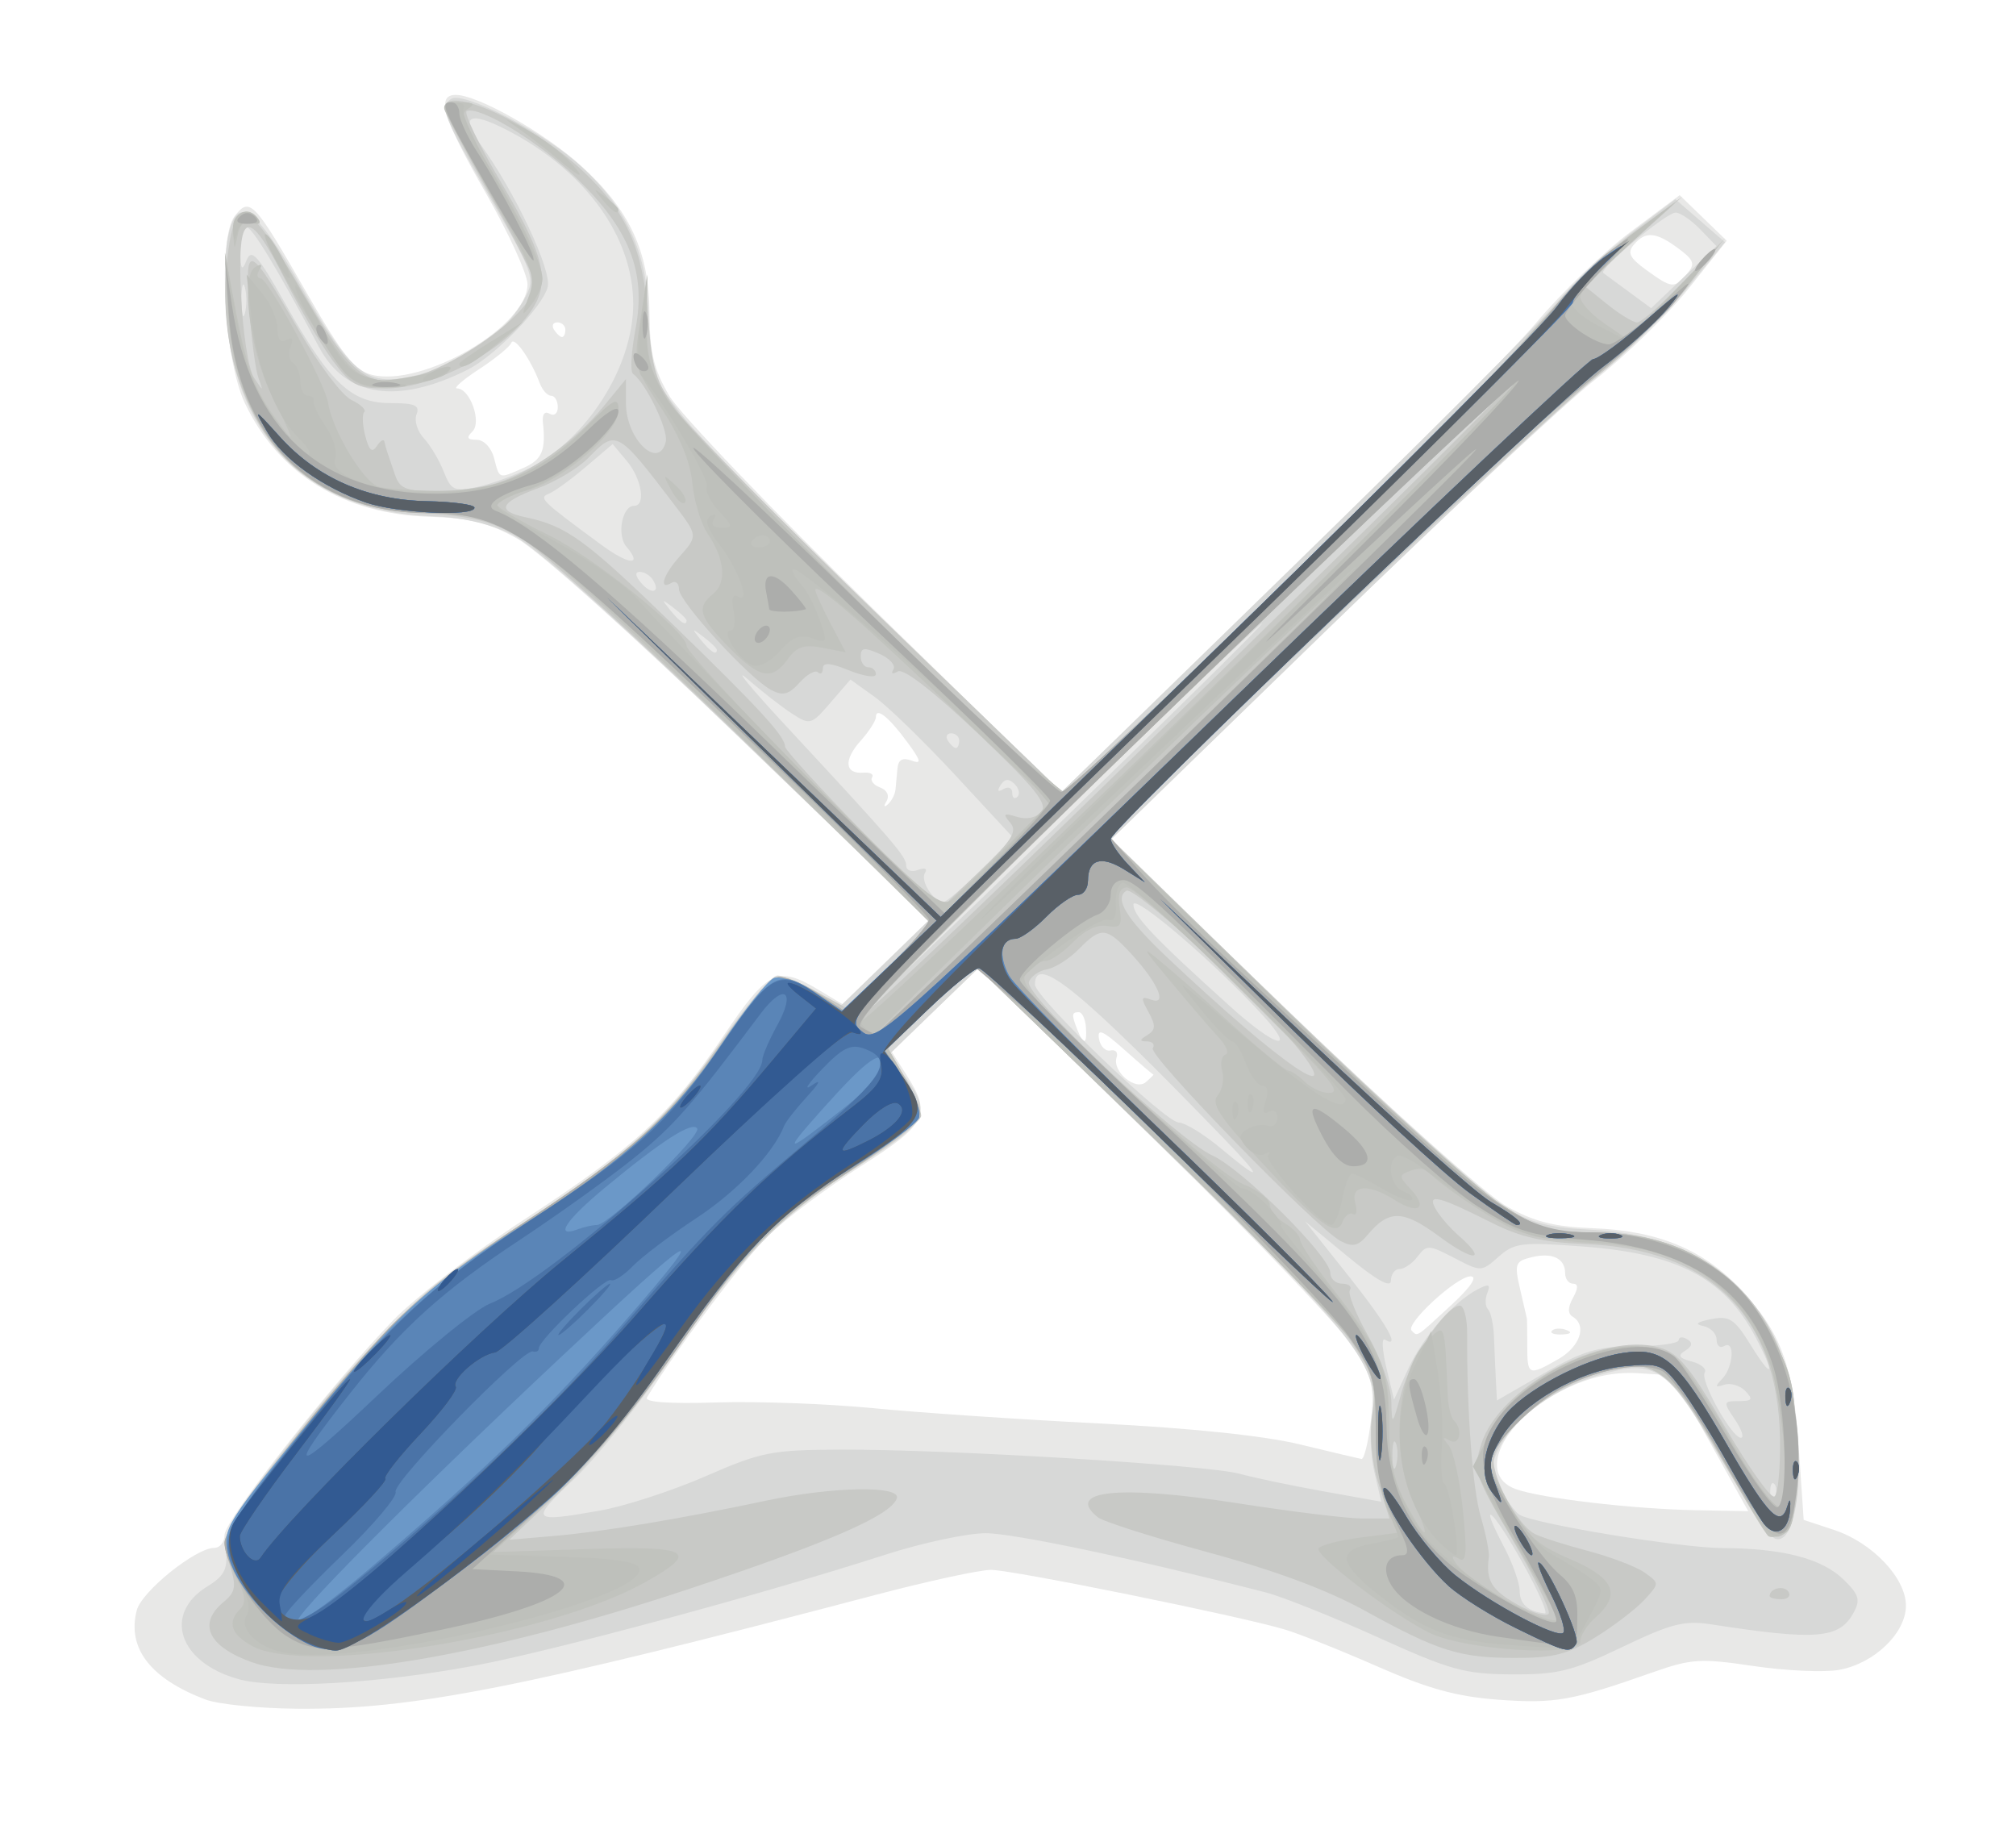 <?xml version="1.0" encoding="UTF-8" standalone="no"?>
<!-- Created with Inkscape (http://www.inkscape.org/) -->

<svg
   xmlns:dc="http://purl.org/dc/elements/1.1/"
   xmlns:cc="http://creativecommons.org/ns#"
   xmlns:rdf="http://www.w3.org/1999/02/22-rdf-syntax-ns#"
   xmlns:svg="http://www.w3.org/2000/svg"
   xmlns="http://www.w3.org/2000/svg"
   xmlns:sodipodi="http://sodipodi.sourceforge.net/DTD/sodipodi-0.dtd"
   xmlns:inkscape="http://www.inkscape.org/namespaces/inkscape"
   version="1.1"
   width="580"
   height="530"
   id="svg2"
   inkscape:version="0.48.5 r10040"
   sodipodi:docname="logomarca.svg">
  <sodipodi:namedview
     pagecolor="#ffffff"
     bordercolor="#666666"
     borderopacity="1"
     objecttolerance="10"
     gridtolerance="10"
     guidetolerance="10"
     inkscape:pageopacity="0"
     inkscape:pageshadow="2"
     inkscape:window-width="1024"
     inkscape:window-height="552"
     id="namedview3020"
     showgrid="false"
     inkscape:zoom="0.5"
     inkscape:cx="290"
     inkscape:cy="240"
     inkscape:window-x="0"
     inkscape:window-y="0"
     inkscape:window-maximized="1"
     inkscape:current-layer="svg2" />
  <defs
     id="defs4" />
  <g
     transform="translate(0,-554.362)"
     id="layer1">
    <g
       transform="matrix(2.179,0,0,2.111,-376.18,-743.607)"
       id="g3140">
      <path
         d="m 199.786,846.465 c -7.289,-2.852 -10.388,-6.999 -9.092,-12.164 0.646,-2.575 7.789,-8.51 10.242,-8.51 0.742,0 1.35,-0.793 1.35,-1.762 0,-2.011 14.414,-20.927 22.366,-29.354 2.923,-3.097 10.674,-9.237 17.224,-13.644 14.505,-9.76 19.316,-14.337 26.286,-25.009 5.877,-8.998 7.134,-9.625 12.57,-6.265 l 3.182,1.967 5.685,-5.745 5.685,-5.745 -24.749,-24.591 c -14.314,-14.223 -26.792,-25.764 -29.595,-27.373 -3.798,-2.181 -6.291,-2.826 -11.528,-2.986 -11.403,-0.348 -19.984,-5.787 -24.446,-15.494 -2.753,-5.991 -3.613,-22.483 -1.329,-25.5 2.001,-2.643 2.561,-2.023 9.56,10.595 4.557,8.215 6.27,10.443 8.483,11.035 6.679,1.786 20.606,-6.538 20.606,-12.316 0,-1.373 -2.47,-6.955 -5.489,-12.405 -5.674,-10.242 -6.613,-13.409 -3.978,-13.409 2.883,0 11.728,5.164 16.518,9.645 6.465,6.047 9.015,11.726 9.059,20.175 0.028,5.302 0.566,7.61 2.608,11.181 1.415,2.475 13.633,15.646 27.152,29.269 l 24.578,24.769 28.344,-28.269 c 15.589,-15.548 31.054,-31.609 34.366,-35.69 3.312,-4.082 8.934,-9.67 12.494,-12.418 l 6.473,-4.997 3.105,3.105 3.105,3.105 -4.997,6.473 c -2.748,3.56 -8.336,9.182 -12.418,12.494 -4.082,3.312 -20.143,18.777 -35.691,34.366 l -28.27,28.345 23.77,23.576 c 13.11,13.004 25.898,24.805 28.515,26.316 3.674,2.121 6.278,2.8 11.536,3.006 8.51,0.334 14.551,2.933 19.445,8.366 5.315,5.901 6.886,10.337 7.624,21.529 l 0.649,9.846 4,1.362 c 5.058,1.722 9.5,6.55 9.5,10.325 0,3.72 -4.181,7.876 -8.793,8.742 -1.963,0.368 -7.049,0.137 -11.303,-0.514 -7.104,-1.087 -8.209,-1.011 -13.569,0.937 -10.413,3.785 -12.725,4.206 -20.074,3.655 -5.529,-0.415 -9.309,-1.482 -16,-4.517 -4.819,-2.186 -10.336,-4.46 -12.261,-5.054 -5.988,-1.848 -35.972,-8.128 -38.808,-8.128 -1.481,-2.4e-4 -8.317,1.528 -15.192,3.397 -46.868,12.738 -61.201,15.653 -76.349,15.527 -5.033,-0.042 -10.501,-0.604 -12.151,-1.25 z m 198.69,-34.924 -4.988,-9.25 -4.504,-0.301 c -3.046,-0.203 -5.994,0.4 -9.107,1.863 -8.505,3.998 -12.544,11.865 -7.144,13.917 3.303,1.256 15.512,2.733 23.892,2.891 l 6.839,0.129 -4.988,-9.25 z m -44.852,-2.952 c 0.528,-4.457 0.241,-5.853 -2.008,-9.75 -1.443,-2.502 -13.228,-15.24 -26.189,-28.307 l -23.565,-23.759 -5.754,5.694 -5.754,5.694 1.967,3.182 c 3.345,5.412 2.719,6.7 -6.058,12.462 -4.413,2.898 -9.876,7.117 -12.138,9.376 -3.242,3.237 -12.351,15.772 -16.066,22.108 -0.379,0.647 2.875,0.889 9.219,0.686 5.393,-0.173 14.689,0.179 20.658,0.781 5.969,0.602 19.402,1.539 29.852,2.082 12.133,0.63 21.711,1.664 26.5,2.859 4.125,1.03 7.775,1.922 8.111,1.982 0.336,0.06 0.888,-2.231 1.227,-5.092 z m 24.758,-8.514 c 2.88,-1.701 3.83,-4.594 1.902,-5.786 -0.667,-0.412 -0.655,-1.269 0.035,-2.559 0.714,-1.335 0.715,-1.939 0.003,-1.939 -0.569,0 -1.035,-0.648 -1.035,-1.441 0,-2.02 -1.708,-2.849 -4.453,-2.16 -2.139,0.537 -2.267,0.909 -1.492,4.344 0.466,2.066 0.869,3.869 0.896,4.007 0.027,0.138 0.049,1.825 0.049,3.75 0,4.023 0.177,4.099 4.096,1.784 z m -0.825,-3.889 c 0.332,-0.332 1.195,-0.368 1.917,-0.079 0.798,0.319 0.561,0.556 -0.604,0.604 -1.054,0.043 -1.645,-0.193 -1.312,-0.525 z m -13.391,-3.396 c 2.657,-2.528 3.625,-4 2.629,-4 -1.829,0 -8.667,6.508 -7.775,7.4 0.819,0.819 0.466,1.052 5.146,-3.4 z m -39.241,-31.5 c -0.088,0 -1.811,-1.52 -3.83,-3.379 -2.857,-2.63 -3.6,-2.963 -3.356,-1.5 0.172,1.033 0.858,1.752 1.524,1.597 0.666,-0.155 1.028,0.267 0.805,0.938 -0.632,1.895 2.484,4.611 3.868,3.373 0.632,-0.566 1.077,-1.029 0.989,-1.029 z m -8.913,-6.5 c -0.083,-1.1 -0.505,-2 -0.938,-2 -0.947,0 -0.973,0.353 -0.18,2.418 0.829,2.161 1.299,1.986 1.118,-0.418 z m -25.14,-32.321 c 0.061,-0.649 0.179,-1.953 0.263,-2.898 0.105,-1.184 0.681,-1.516 1.851,-1.067 1.378,0.529 1.275,0.057 -0.547,-2.501 -2.451,-3.442 -4.152,-4.845 -4.152,-3.425 0,0.498 -0.911,1.956 -2.023,3.239 -2.263,2.609 -2.098,4.543 0.37,4.336 0.897,-0.075 1.414,0.215 1.148,0.645 -0.266,0.43 0.217,1.051 1.074,1.38 0.909,0.349 1.256,1.121 0.834,1.855 -0.414,0.719 -0.34,0.906 0.174,0.436 0.494,-0.451 0.947,-1.351 1.008,-2 z m -49.132,-43.84 c 2.476,-1.128 2.987,-2.355 2.581,-6.199 -0.117,-1.11 0.239,-1.59 0.885,-1.191 0.599,0.37 1.081,-0.028 1.081,-0.891 0,-0.857 -0.398,-1.559 -0.883,-1.559 -0.486,0 -1.168,-0.787 -1.516,-1.75 -1.162,-3.214 -3.37,-6.441 -3.737,-5.461 -0.2,0.532 -2.113,2.148 -4.253,3.59 -2.139,1.442 -3.449,2.622 -2.911,2.622 1.71,0 3.295,4.605 2.023,5.877 -0.83,0.83 -0.685,1.123 0.558,1.123 0.959,0 1.95,1.074 2.308,2.5 0.728,2.899 0.564,2.843 3.864,1.339 z m 5.547,-18.839 c 0,-0.55 -0.477,-1 -1.059,-1 -0.582,0 -0.781,0.45 -0.441,1 0.34,0.55 0.816,1 1.059,1 0.243,0 0.441,-0.45 0.441,-1 z m 148.078,-7.594 c 1.129,-1.361 0.964,-1.87 -1.128,-3.478 -2.943,-2.262 -4.324,-2.388 -5.861,-0.535 -0.915,1.103 -0.576,1.824 1.628,3.468 3.386,2.525 3.692,2.557 5.361,0.545 z"
         id="path3162"
         style="fill:#e8e8e7"
         inkscape:connector-curvature="0" />
      <path
         d="m 204.14,843.68 c -7.909,-2.253 -10.048,-8.901 -4.077,-12.67 2.174,-1.372 2.662,-2.351 2.418,-4.853 -0.252,-2.589 1.043,-4.923 7.443,-13.42 11.547,-15.328 18.716,-22.471 30.362,-30.248 15.084,-10.073 20.716,-15.315 27.5,-25.595 3.3,-5 6.675,-9.092 7.5,-9.093 0.825,-10e-4 3.034,0.933 4.908,2.076 l 3.408,2.078 5.858,-5.858 5.858,-5.858 -25.267,-25.101 c -16.128,-16.022 -26.895,-25.933 -29.767,-27.401 -3.055,-1.562 -6.587,-2.382 -11,-2.554 -15.608,-0.61 -25.487,-10.571 -26.726,-26.947 -0.299,-3.956 -0.238,-8.823 0.136,-10.817 1.185,-6.318 3.517,-4.693 9.962,6.942 6.276,11.329 8.35,13.079 14.051,11.853 6.595,-1.419 12.576,-5.633 15.227,-10.728 1.406,-2.703 1.235,-3.212 -4.595,-13.673 -6.254,-11.222 -6.729,-12.485 -5.083,-13.503 1.558,-0.963 11.371,4.154 16.317,8.507 6.666,5.867 9.71,12.627 9.71,21.562 0,6.943 0.153,7.398 4.391,13.054 2.415,3.223 14.681,16.097 27.257,28.609 l 22.866,22.749 30.577,-30.749 c 16.817,-16.912 32.412,-33.014 34.654,-35.782 2.243,-2.768 6.718,-7.107 9.945,-9.642 l 5.867,-4.61 3.278,2.929 3.278,2.929 -5.045,6.34 c -2.775,3.487 -8.088,8.847 -11.807,11.911 -3.719,3.064 -19.704,18.539 -35.523,34.39 l -28.761,28.82 23.761,23.613 c 13.068,12.987 25.775,24.862 28.238,26.389 3.506,2.174 5.949,2.845 11.261,3.097 17.025,0.805 26.593,10.837 27.531,28.867 0.433,8.32 -0.855,13.965 -3.025,13.257 -0.684,-0.223 -4.018,-5.31 -7.409,-11.303 -6.94,-12.268 -8.368,-13.25 -15.948,-10.969 -5.502,1.656 -10.885,5.644 -12.914,9.568 -1.364,2.638 -1.365,3.257 -0.006,5.885 0.835,1.615 1.967,3.214 2.515,3.553 2.031,1.255 21.279,4.512 26.803,4.535 7.952,0.033 13.108,1.415 15.974,4.281 2.053,2.053 2.263,2.783 1.314,4.558 -1.887,3.525 -4.88,3.774 -18.752,1.56 -3.577,-0.571 -5.274,-0.126 -11.79,3.094 -6.651,3.286 -8.492,3.756 -14.58,3.718 -6.228,-0.039 -8.109,-0.577 -17.71,-5.07 -5.908,-2.764 -12.541,-5.505 -14.741,-6.09 -16.973,-4.517 -33.274,-8.075 -37.003,-8.075 -2.448,0 -8.399,1.313 -13.224,2.919 -16.336,5.435 -43.885,13.115 -54.249,15.125 -12.563,2.435 -26.255,3.246 -31.169,1.846 z m 169.521,-15.861 c -3.96,-7.331 -6.004,-9.142 -2.445,-2.165 1.138,2.231 2.07,4.937 2.07,6.014 0,1.781 1.15,2.835 3.32,3.044 0.451,0.043 -0.874,-3.058 -2.945,-6.893 z m -121.809,-7.107 c 3.264,-0.593 9.534,-2.698 13.934,-4.677 7.438,-3.346 8.703,-3.601 18,-3.632 14.087,-0.046 48.315,2.096 52.5,3.286 1.925,0.547 6.925,1.628 11.111,2.402 l 7.611,1.407 -0.913,-4.064 c -0.502,-2.235 -0.633,-5.725 -0.29,-7.754 1.098,-6.497 -2.128,-10.74 -27.864,-36.657 l -24.099,-24.268 -5.917,5.917 -5.917,5.917 2.14,3.005 c 3.514,4.935 2.867,6.301 -5.549,11.719 -10.426,6.712 -16.154,12.706 -25.126,26.292 -4.176,6.324 -10.056,13.903 -13.066,16.842 -5.858,5.72 -5.692,5.926 3.447,4.265 z m 155.038,-3.651 c -0.332,-0.332 -0.569,0.258 -0.525,1.312 0.048,1.165 0.285,1.402 0.604,0.604 0.289,-0.722 0.253,-1.584 -0.079,-1.917 z m -5.196,-8.771 c -1.573,-2.4 -1.552,-2.5 0.516,-2.5 1.784,0 1.934,-0.236 0.87,-1.375 -0.706,-0.756 -1.962,-1.14 -2.789,-0.853 -1.219,0.423 -1.267,0.265 -0.255,-0.825 1.483,-1.598 1.693,-5.339 0.25,-4.447 -0.55,0.34 -1,-0.051 -1,-0.868 0,-0.817 -0.787,-1.654 -1.75,-1.859 -1.203,-0.256 -0.883,-0.55 1.023,-0.939 2.429,-0.496 3.079,-0.055 5.241,3.55 2.92,4.871 3.296,4.115 0.583,-1.174 -4.078,-7.951 -10.254,-11.303 -22.597,-12.263 -8.266,-0.643 -9.186,-0.53 -11.286,1.384 -2.273,2.073 -2.306,2.074 -5.856,0.162 -3.357,-1.808 -3.645,-1.82 -4.824,-0.208 -0.69,0.943 -1.767,1.715 -2.394,1.715 -0.627,0 -1.14,0.71 -1.14,1.577 0,1.054 -1.88,-0.024 -5.669,-3.25 l -5.669,-4.827 5.669,7.353 c 5.11,6.628 7.045,10.115 4.867,8.769 -0.441,-0.273 -0.349,1.456 0.204,3.842 l 1.006,4.338 1.855,-4.151 c 1.956,-4.379 5.956,-9.129 9.138,-10.854 1.534,-0.831 1.789,-0.737 1.319,0.488 -0.321,0.835 -0.276,1.827 0.098,2.204 0.375,0.377 0.731,2.109 0.791,3.848 0.06,1.739 0.173,4.38 0.25,5.869 l 0.14,2.707 6.169,-3.675 c 5.182,-3.087 7.102,-3.68 11.999,-3.707 3.206,-0.018 5.83,-0.396 5.831,-0.841 6.3e-4,-0.445 0.499,-0.501 1.108,-0.125 0.772,0.477 0.696,0.949 -0.25,1.559 -1.041,0.671 -0.836,1.018 0.882,1.489 1.231,0.338 1.991,1.014 1.688,1.504 -0.651,1.053 3.562,8.882 4.78,8.882 0.461,0 0.102,-1.125 -0.799,-2.5 z m -67.438,-38.25 c -18.936,-20.229 -24.97,-25.309 -24.97,-21.02 0,1.761 17.157,18.762 18.979,18.807 0.836,0.021 3.321,1.589 5.521,3.485 5.548,4.782 5.714,4.33 0.47,-1.273 z m 5.221,-16.685 c -6.204,-7.066 -17.191,-16.796 -17.191,-15.225 0,1.56 2.775,4.574 12.809,13.91 5.906,5.495 8.82,6.369 4.382,1.315 z m -0.191,-53.551 c 0,-0.275 -12.15,11.644 -27,26.486 -14.85,14.842 -27,27.211 -27,27.486 0,0.275 12.15,-11.644 27,-26.486 14.85,-14.842 27,-27.211 27,-27.486 z m -37.129,33.618 4.287,-4.369 -7.561,-8.43 c -4.159,-4.636 -9.001,-9.494 -10.761,-10.795 l -3.2,-2.366 -2.625,3.144 c -2.537,3.039 -2.706,3.09 -5.069,1.513 -1.344,-0.897 -3.998,-3.026 -5.898,-4.73 -1.9,-1.704 0.35,1.131 5,6.301 14.409,16.02 15.954,17.871 15.954,19.111 0,0.677 0.679,0.943 1.552,0.608 0.926,-0.355 1.295,-0.179 0.914,0.437 -0.635,1.028 1.175,3.945 2.448,3.945 0.368,0 2.599,-1.966 4.957,-4.369 z m 4.425,-11.735 c -0.761,-0.761 -1.293,-0.711 -1.838,0.171 -0.495,0.8 -0.357,0.988 0.387,0.528 0.635,-0.392 1.155,-0.162 1.155,0.512 0,0.674 0.307,0.918 0.683,0.542 0.376,-0.376 0.202,-1.165 -0.387,-1.754 z m -7.296,-5.896 c 0,-0.55 -0.477,-1 -1.059,-1 -0.582,0 -0.781,0.45 -0.441,1 0.34,0.55 0.816,1 1.059,1 0.243,0 0.441,-0.45 0.441,-1 z m -32,-12.378 c 0,-0.208 -0.787,-0.995 -1.75,-1.75 -1.586,-1.244 -1.621,-1.208 -0.378,0.378 1.306,1.666 2.128,2.195 2.128,1.372 z m -4,-4 c 0,-0.208 -0.787,-0.995 -1.75,-1.75 -1.586,-1.244 -1.621,-1.208 -0.378,0.378 1.306,1.666 2.128,2.195 2.128,1.372 z m -4.459,-5.556 c -0.363,-0.587 -1.138,-1.067 -1.723,-1.067 -0.663,0 -0.587,0.574 0.202,1.524 1.372,1.653 2.597,1.284 1.521,-0.458 z m -3.481,-4.494 c -1.296,-1.562 -0.571,-5.572 1.008,-5.572 1.594,0 1.025,-3.664 -0.946,-6.099 l -1.879,-2.321 -3.524,3.094 c -1.938,1.702 -4.13,3.348 -4.871,3.659 -1.408,0.59 -1.127,0.875 6.83,6.929 3.695,2.812 5.605,2.986 3.383,0.309 z m -12.965,-10.635 c 7.691,-3.892 13.861,-13.879 13.861,-22.437 0,-9.182 -6.335,-18.199 -16.653,-23.702 -4.983,-2.658 -6.267,-1.971 -3.541,1.894 4.579,6.493 9.476,17.223 8.899,19.5 -0.692,2.732 -6.945,9.386 -10.59,11.269 -9.247,4.778 -16.089,3.707 -19.582,-3.064 -5.616,-10.886 -8.852,-16.398 -9.628,-16.398 -0.473,0 -0.829,1.462 -0.79,3.25 0.057,2.613 0.222,2.861 0.845,1.265 0.646,-1.654 1.503,-0.653 5.136,6 5.872,10.752 8.677,13.485 13.84,13.485 3.229,0 3.926,0.31 3.456,1.537 -0.324,0.845 0.108,2.309 0.962,3.252 0.853,0.943 2.035,2.987 2.626,4.541 0.968,2.545 1.398,2.757 4.32,2.126 1.785,-0.385 4.863,-1.519 6.84,-2.519 z m -37.405,-24.687 c -0.252,-0.963 -0.457,-0.175 -0.457,1.75 0,1.925 0.206,2.712 0.457,1.75 0.252,-0.963 0.252,-2.538 0,-3.5 z m 192.125,-7.947 c -1.19,-1.266 -2.647,-2.283 -3.239,-2.26 -1.299,0.051 -10.187,7.722 -9.535,8.229 0.253,0.196 1.777,1.355 3.387,2.576 l 2.928,2.22 4.311,-4.231 4.311,-4.231 -2.163,-2.303 z"
         id="path3160"
         style="fill:#d7d8d7"
         inkscape:connector-curvature="0" />
      <path
         d="m 205.886,841.374 c -5.779,-2.149 -7.186,-5.245 -3.728,-8.205 1.587,-1.359 1.714,-2.117 0.835,-4.981 -1.387,-4.52 -0.843,-5.529 10.986,-20.397 11.555,-14.522 14.784,-17.589 27.456,-26.074 13.92,-9.321 19.073,-14.11 25.891,-24.065 3.392,-4.952 6.774,-9.237 7.517,-9.522 0.743,-0.285 3.187,0.514 5.432,1.775 l 4.081,2.293 5.706,-5.706 5.706,-5.706 -24.491,-24.535 c -13.47,-13.494 -26.675,-25.945 -29.344,-27.669 -4.036,-2.607 -6.225,-3.246 -13,-3.797 -12.484,-1.015 -19.287,-5.402 -23.64,-15.247 -2.602,-5.884 -3.478,-12.816 -2.555,-20.208 1,-8.007 2.837,-7.079 9.578,4.838 5.989,10.588 7.915,12.627 11.912,12.612 6.08,-0.023 19.075,-9.077 19.052,-13.275 -0.004,-0.668 -2.704,-6.14 -6,-12.159 -3.296,-6.019 -5.994,-11.28 -5.994,-11.691 0,-3.465 11.552,1.928 18.387,8.585 5.774,5.623 7.886,10.572 8.558,20.05 0.487,6.87 1.015,8.636 3.737,12.5 1.743,2.475 14.004,15.297 27.245,28.493 l 24.075,23.993 26.557,-26.493 c 14.606,-14.571 30.161,-30.831 34.566,-36.133 4.405,-5.302 10.791,-11.751 14.193,-14.331 l 6.184,-4.69 -6.5,6.072 -6.5,6.072 3,2.503 c 1.65,1.377 3.45,2.512 4,2.522 0.55,0.01 3.39,-2.575 6.31,-5.745 l 5.31,-5.764 -5.068,6.643 c -2.787,3.654 -8.102,9.127 -11.81,12.162 -3.708,3.035 -19.792,18.345 -35.742,34.022 l -29,28.504 23,23.137 c 12.65,12.725 25.639,24.913 28.864,27.084 5.349,3.601 6.447,3.95 12.5,3.97 11.118,0.037 20.012,5.614 24.097,15.11 3.814,8.866 3.823,26.368 0.014,26.368 -0.769,0 -4.139,-4.907 -7.489,-10.905 -6.481,-11.603 -8.348,-13.214 -13.926,-12.011 -6.865,1.48 -14.545,7.227 -15.924,11.916 -0.651,2.213 2.937,9.312 5.364,10.611 0.825,0.442 3.975,1.478 7,2.302 3.025,0.824 6.394,2.153 7.487,2.952 1.982,1.45 1.982,1.459 0,3.695 -1.093,1.233 -3.987,3.524 -6.433,5.09 -3.654,2.341 -5.542,2.849 -10.601,2.849 -7.397,0 -10.187,-0.903 -19.906,-6.442 -4.965,-2.83 -11.867,-5.48 -20.706,-7.952 -7.292,-2.039 -13.839,-4.19 -14.55,-4.779 -4.415,-3.664 2.864,-4.422 18.396,-1.915 7.114,1.148 14.551,2.088 16.526,2.088 l 3.592,0 -1.446,-4.75 c -0.914,-3.001 -1.215,-6.469 -0.819,-9.419 0.561,-4.182 0.264,-5.225 -2.852,-10 -1.913,-2.932 -13.875,-15.677 -26.581,-28.322 l -23.103,-22.99 -5.705,5.705 -5.705,5.705 2.204,3.921 c 1.212,2.157 2.19,4.535 2.173,5.285 -0.017,0.75 -4.112,4.064 -9.101,7.364 -10.189,6.739 -14.468,11.35 -24.597,26.5 -3.861,5.775 -10.092,13.514 -13.847,17.199 l -6.826,6.699 5.951,-0.524 c 6.374,-0.561 16.647,-2.327 27.951,-4.804 8.773,-1.923 17.836,-2.09 17.26,-0.319 -0.758,2.329 -8.922,6.002 -27.52,12.379 -26.857,9.209 -49.246,13.075 -57.64,9.954 z M 372.275,824.581 c -4.963,-8.729 -5.148,-9.316 -4.072,-12.909 2.308,-7.703 15.916,-15.366 23.451,-13.205 2.585,0.741 4.069,2.583 8.749,10.858 3.1,5.481 6.029,9.74 6.51,9.465 0.48,-0.275 0.813,-3.875 0.741,-8 -0.293,-16.606 -9.22,-25.738 -25.816,-26.409 -5.399,-0.218 -8.478,-0.939 -12.142,-2.845 -7.124,-3.703 -8.673,-4.107 -7.525,-1.962 0.512,0.956 1.872,2.591 3.023,3.632 3.922,3.549 2.107,3.687 -2.476,0.187 -4.829,-3.687 -6.683,-3.74 -9.499,-0.269 -1.256,1.548 -1.965,1.719 -3.571,0.859 -3.181,-1.702 -25.429,-25.276 -24.806,-26.284 0.309,-0.5 -0.027,-0.916 -0.747,-0.925 -1.045,-0.012 -1.036,-0.188 0.044,-0.873 1.09,-0.691 1.116,-1.301 0.134,-3.136 -1.046,-1.954 -0.996,-2.193 0.346,-1.678 2.222,0.853 0.912,-2.289 -2.59,-6.21 -3.321,-3.718 -3.999,-3.784 -6.952,-0.679 -1.26,1.325 -3.153,2.562 -4.208,2.75 -1.054,0.188 -2.127,0.971 -2.383,1.739 -0.598,1.797 19.485,21.385 24.24,23.641 4.011,1.903 15.56,13.777 15.56,15.998 0,0.805 0.702,1.463 1.559,1.463 0.857,0 1.316,0.393 1.019,0.874 -0.297,0.481 0.793,3.293 2.423,6.25 1.63,2.957 3.002,6.951 3.049,8.876 0.084,3.442 0.107,3.422 1.346,-1.179 1.277,-4.743 5.885,-11.821 7.696,-11.821 0.544,0 0.982,1.688 0.972,3.75 -0.051,10.623 0.711,21.212 1.799,25.011 0.671,2.343 1.149,4.818 1.061,5.5 -0.413,3.205 0.352,4.504 3.827,6.496 2.062,1.182 3.905,1.706 4.094,1.164 0.189,-0.542 -1.996,-5.1 -4.855,-10.13 z m -15.333,-13.059 c -0.274,-0.677 -0.481,0.119 -0.461,1.769 0.02,1.65 0.244,2.204 0.498,1.231 0.254,-0.973 0.237,-2.323 -0.037,-3 z M 343.501,757.087 c -5.219,-6.548 -21.084,-21.495 -22.13,-20.849 -1.671,1.033 -0.035,3.809 5.336,9.053 15.097,14.741 24.285,21.194 16.794,11.796 z m -24.704,-35.546 c 39.735,-40.045 54.095,-54.75 53.467,-54.75 -0.268,0 -20.058,19.575 -43.979,43.5 -23.92,23.925 -43.041,43.5 -42.49,43.5 0.551,0 15.401,-14.512 33.001,-32.25 z m -12.785,5.421 c -1.013,-1.221 -0.868,-1.35 0.89,-0.792 1.277,0.405 2.542,0.136 3.225,-0.688 0.888,-1.069 -0.863,-3.304 -8.313,-10.61 -5.93,-5.815 -9.884,-8.979 -10.638,-8.513 -0.698,0.431 -0.939,0.32 -0.577,-0.267 0.343,-0.555 -0.488,-1.514 -1.845,-2.133 -2.019,-0.92 -2.469,-0.855 -2.469,0.354 0,0.813 0.45,1.479 1,1.479 0.55,0 1,0.427 1,0.949 0,0.522 -1.575,0.291 -3.5,-0.513 -2.53,-1.057 -3.5,-1.135 -3.5,-0.282 0,0.649 -0.292,0.888 -0.648,0.532 -0.357,-0.357 -1.45,0.276 -2.43,1.406 -1.41,1.625 -2.186,1.838 -3.718,1.018 -2.883,-1.543 -12.203,-12.044 -12.203,-13.748 0,-0.813 -0.45,-1.2 -1,-0.86 -1.709,1.056 -1.099,-1.08 1,-3.5 2.514,-2.899 2.513,-2.916 -0.517,-7.024 -7.645,-10.362 -7.767,-10.431 -11.459,-6.502 -1.279,1.361 -4.282,3.222 -6.674,4.136 -5.017,1.916 -5.498,3.102 -1.599,3.948 5.391,1.17 7.894,3.045 19.258,14.421 11.674,11.687 14.992,15.412 14.992,16.831 0,0.433 4.579,5.622 10.175,11.532 l 10.175,10.744 5.294,-5.228 c 4.354,-4.3 5.079,-5.487 4.083,-6.687 z M 238.387,680.643 c 4.606,-1.556 10.243,-5.751 13.885,-10.334 l 3.014,-3.793 0,3.309 c 0,4.885 4.337,9.186 5.26,5.216 0.368,-1.581 -2.651,-8.017 -4.339,-9.25 -0.376,-0.275 -0.217,-3.062 0.354,-6.194 1.4,-7.675 -0.802,-13.463 -7.775,-20.436 -4.924,-4.924 -12.684,-9.832 -14.514,-9.179 -0.475,0.17 1.58,4.583 4.567,9.808 6.437,11.259 6.821,14.364 2.401,19.398 -4.064,4.629 -12.214,8.602 -17.646,8.602 -3.837,0 -4.592,-0.411 -7.054,-3.836 -1.516,-2.11 -4.331,-7.057 -6.256,-10.994 -4.93,-10.083 -6.347,-9.577 -5.823,2.081 0.228,5.088 0.991,10.15 1.695,11.25 1.279,2 1.279,2 0.585,0 -0.382,-1.1 -0.918,-5.375 -1.19,-9.5 -0.597,-9.022 -0.072,-8.773 6.575,3.115 2.562,4.583 5.669,8.835 6.903,9.448 1.234,0.613 2,1.359 1.701,1.658 -0.299,0.299 -0.236,1.764 0.138,3.256 0.5,1.992 0.907,2.356 1.533,1.368 0.469,-0.74 0.916,-1.008 0.993,-0.595 0.077,0.412 0.257,1.087 0.4,1.5 0.143,0.412 0.589,1.762 0.992,3 0.623,1.913 1.44,2.25 5.466,2.25 2.604,0 6.264,-0.517 8.133,-1.148 z m 167.899,151.707 c 0,-1.055 1.919,-1.499 2.49,-0.575 0.345,0.559 -0.073,1.016 -0.931,1.016 -0.857,0 -1.559,-0.198 -1.559,-0.441 z"
         id="path3158"
         style="fill:#c8c9c6"
         inkscape:connector-curvature="0" />
      <path
         d="m 206.036,839.219 c -2.9,-1.573 -3.466,-3.312 -1.665,-5.113 0.78,-0.78 0.64,-1.947 -0.5,-4.15 -0.872,-1.686 -1.585,-3.931 -1.585,-4.989 0,-2.138 11.783,-18.037 20.979,-28.308 3.771,-4.212 10.286,-9.584 17.802,-14.678 15.155,-10.271 19.92,-14.718 26.985,-25.18 3.154,-4.67 6.434,-8.624 7.291,-8.786 0.856,-0.163 3.168,0.798 5.137,2.134 l 3.58,2.429 5.806,-5.867 c 3.193,-3.227 5.607,-6.069 5.363,-6.316 -56.389,-57.225 -54.45,-55.595 -66.153,-55.613 -15.557,-0.024 -25.456,-10.476 -26.353,-27.823 l -0.396,-7.667 1.376,7.5 c 1.557,8.483 2.546,11.217 5.61,15.5 2.41,3.369 2.328,3.03 -0.936,-3.887 -2.765,-5.859 -3.98,-15.946 -2.064,-17.131 0.839,-0.518 1.035,-0.393 0.567,0.363 -0.392,0.635 -0.313,1.155 0.176,1.155 0.976,0 8.514,14.331 8.89,16.901 0.559,3.824 4.735,10.97 6.722,11.504 1.165,0.313 4.817,0.565 8.117,0.56 7.646,-0.011 13.11,-2.457 18.982,-8.499 3.967,-4.082 4.518,-4.375 4.518,-2.405 0,2.951 -7.204,9.385 -12.177,10.874 -2.103,0.63 -3.823,1.485 -3.823,1.901 0,0.415 3.038,2.273 6.75,4.128 5.776,2.886 18.25,13.203 18.25,15.093 0,0.906 10.931,12.871 22.987,25.161 8.908,9.082 10.742,10.524 12.013,9.447 0.825,-0.699 4.098,-3.971 7.274,-7.271 l 5.774,-6 -12.274,-12.121 c -12.452,-12.297 -18.774,-17.962 -18.774,-16.822 0,0.346 0.904,2.4 2.008,4.566 l 2.008,3.937 -3.068,-0.614 c -2.425,-0.485 -3.382,-0.166 -4.565,1.523 -2.112,3.016 -3.744,2.679 -7.812,-1.613 -3.938,-4.155 -4.293,-5.407 -2.056,-7.263 1.815,-1.506 1.532,-4.739 -0.715,-8.167 -0.902,-1.377 -1.818,-4.491 -2.036,-6.92 -0.259,-2.894 -1.67,-6.41 -4.095,-10.2 -3.646,-5.7 -3.687,-5.875 -2.778,-11.992 l 0.922,-6.208 -0.068,6.139 c -0.055,4.995 0.454,7.029 2.731,10.914 2.781,4.746 38.617,41.979 47.853,49.72 l 4.832,4.049 26.476,-26.411 c 14.562,-14.526 30.033,-30.686 34.381,-35.911 4.348,-5.225 10.51,-11.47 13.693,-13.878 l 5.787,-4.378 -6.25,5.708 c -3.438,3.139 -6.25,6.316 -6.25,7.06 0,0.744 1.394,2.345 3.098,3.558 l 3.098,2.206 6.06,-6.388 6.06,-6.388 -4.164,5.598 c -2.29,3.079 -8.549,9.241 -13.909,13.693 -5.359,4.452 -21.666,20.045 -36.237,34.651 l -26.492,26.557 22.992,23.111 c 12.646,12.711 25.65,24.861 28.897,27.001 5.342,3.518 6.534,3.891 12.5,3.911 11.083,0.037 19.001,4.961 23.758,14.774 2.431,5.015 2.769,6.886 2.801,15.489 0.028,7.505 -0.303,9.995 -1.416,10.684 -0.799,0.494 -1.78,0.696 -2.181,0.448 -0.401,-0.248 -3.273,-5.194 -6.383,-10.991 -7.185,-13.395 -10.042,-14.695 -20.579,-9.363 -3.714,1.879 -9.905,8.184 -9.905,10.086 0,0.594 1.223,3.327 2.718,6.074 2.237,4.111 3.653,5.408 8,7.33 5.816,2.572 6.742,4.814 3.282,7.946 -1.1,0.995 -2,2.472 -2,3.28 0,2.166 -15.269,1.212 -20,-1.25 -5.133,-2.671 -15.11,-10.542 -14.538,-11.469 0.271,-0.439 2.725,-1.094 5.454,-1.456 l 4.96,-0.658 -1.438,-3.442 c -0.799,-1.911 -1.438,-6.641 -1.438,-10.636 0,-6.276 -0.378,-7.78 -2.964,-11.782 -1.63,-2.523 -13.554,-15.158 -26.499,-28.078 l -23.535,-23.491 -5.705,5.705 -5.705,5.705 2.293,4.081 c 1.261,2.244 2.06,4.689 1.775,5.432 -0.285,0.743 -4.599,4.146 -9.586,7.561 -10.028,6.868 -13.349,10.497 -23.922,26.132 -4.169,6.165 -10.448,13.747 -14.939,18.038 l -7.748,7.402 12.392,-0.413 c 13.74,-0.457 15.011,0.314 7.564,4.589 -12.733,7.311 -44.391,12.626 -51.672,8.676 z m 172.25,-3.882 c 0,-0.25 -2.18,-4.243 -4.844,-8.873 -6.442,-11.195 -6.449,-11.222 -4.287,-16.11 4.008,-9.062 19.375,-15.272 25.06,-10.127 1.172,1.061 4.402,6.128 7.176,11.259 2.775,5.132 5.461,9.073 5.97,8.758 1.426,-0.881 1.095,-12.571 -0.506,-17.892 -3.542,-11.77 -11.325,-17.594 -24.233,-18.136 -4.277,-0.179 -8.54,-0.995 -10.515,-2.012 -3.458,-1.781 -9.896,-6.324 -10.901,-7.692 -0.319,-0.434 -1.351,-0.494 -2.293,-0.132 -1.614,0.619 -1.615,0.766 -0.01,2.54 2.318,2.562 1.018,3.517 -2.051,1.506 -3.527,-2.311 -5.933,-2.144 -5.276,0.366 0.288,1.101 0.162,1.778 -0.279,1.506 -0.441,-0.273 -1.071,0.205 -1.399,1.061 -0.837,2.18 -2.893,0.599 -11.047,-8.495 -5.173,-5.769 -6.344,-7.636 -5.458,-8.704 0.62,-0.748 0.898,-2.24 0.616,-3.316 -0.282,-1.077 -0.09,-2.098 0.426,-2.27 0.516,-0.172 0.13,-1.206 -0.856,-2.298 -0.987,-1.092 -3.794,-4.46 -6.24,-7.485 -4.09,-5.059 -4.17,-5.26 -1,-2.51 1.895,1.645 4.392,3.895 5.549,5 5.637,5.389 10.371,9.51 10.925,9.51 0.338,0 1.29,0.675 2.115,1.5 0.825,0.825 2.221,1.5 3.103,1.5 2.004,0 0.718,-1.517 -14.197,-16.75 -6.059,-6.188 -11.637,-11.25 -12.395,-11.25 -0.945,0 -1.249,0.889 -0.965,2.823 0.353,2.408 0.111,2.765 -1.646,2.429 -1.284,-0.246 -2.97,0.574 -4.475,2.177 -1.328,1.414 -2.956,2.571 -3.618,2.571 -0.662,0 -1.796,0.715 -2.522,1.588 -1.147,1.382 0.386,3.258 11.821,14.463 7.227,7.081 14.74,13.543 16.696,14.361 1.956,0.817 3.557,2.076 3.557,2.797 0,0.721 0.9,1.873 2,2.559 1.1,0.687 2,1.69 2,2.229 0,0.539 1.963,3.573 4.361,6.742 6.41,8.467 7.409,10.94 7.398,18.306 -0.007,4.733 0.584,7.709 2.136,10.75 2.792,5.472 3.567,5.44 1.078,-0.045 -3.196,-7.041 -2.076,-18.537 2.18,-22.389 2,-1.81 1.935,-2.028 2.351,7.865 0.063,1.499 0.425,3.037 0.805,3.417 1.235,1.235 0.766,3.521 -0.559,2.724 -0.961,-0.577 -0.987,-0.418 -0.111,0.691 0.626,0.793 1.465,4.763 1.865,8.822 0.575,5.847 0.462,7.217 -0.543,6.595 -0.856,-0.529 -1.021,-0.383 -0.508,0.448 1.743,2.82 13.548,9.462 13.548,7.623 z m -28,-141.534 c 0,-0.275 -13.95,13.445 -31,30.488 -17.05,17.043 -31,31.213 -31,31.488 0,0.275 13.95,-13.445 31,-30.488 17.05,-17.043 31,-31.213 31,-31.488 z m 22.142,-26.512 c 0.587,-1.1 -18.754,17.772 -42.98,41.938 -24.226,24.166 -43.762,44.399 -43.414,44.963 0.645,1.044 84.446,-83.25 86.394,-86.901 z m -111.178,14.336 c -1.145,-2.233 -1.118,-2.26 0.609,-0.609 0.994,0.949 1.533,2 1.198,2.336 -0.335,0.335 -1.148,-0.442 -1.807,-1.726 z m -42.61,-15.476 c -2.082,-1.811 -12.042,-19.36 -10.988,-19.36 0.291,0 2.574,3.752 5.074,8.339 5.785,10.613 7.38,12.092 12.287,11.394 2.075,-0.295 4.672,-0.872 5.772,-1.282 1.5,-0.559 1.731,-0.452 0.923,0.428 -0.592,0.646 -3.294,1.436 -6.003,1.757 -3.937,0.466 -5.356,0.21 -7.066,-1.277 z m 14.646,-1.727 c 0,-0.202 1.913,-1.58 4.25,-3.063 l 4.25,-2.696 -3.5,3.036 c -3.151,2.733 -5,3.74 -5,2.723 z m 9.153,-9.133 c 1.001,-2.747 0.578,-3.926 -5.023,-14 -3.364,-6.05 -6.119,-11.338 -6.123,-11.75 -0.004,-0.412 1.006,-0.743 2.243,-0.735 1.681,0.011 1.899,0.237 0.863,0.894 -1.116,0.707 -0.681,2.041 2.233,6.838 4.289,7.06 7.601,14.14 7.632,16.312 0.012,0.857 -0.639,2.432 -1.448,3.5 -1.345,1.776 -1.377,1.686 -0.377,-1.059 z m -39.017,-8.75 c -0.136,-2.741 2.044,-3.885 3.357,-1.761 0.343,0.555 -0.034,0.741 -0.861,0.424 -0.981,-0.377 -1.62,0.211 -1.916,1.761 -0.398,2.089 -0.457,2.046 -0.58,-0.424 z m 48.736,-4.5 c -1.244,-1.586 -1.208,-1.621 0.378,-0.378 0.963,0.755 1.75,1.542 1.75,1.75 0,0.823 -0.821,0.293 -2.128,-1.372 z m -5.905,-5.532 c -1.393,-1.22 -3.643,-3.026 -5,-4.012 -2.373,-1.725 -2.34,-1.725 0.843,0 1.82,0.986 4.261,2.806 5.424,4.044 2.692,2.864 2.02,2.847 -1.267,-0.032 z"
         id="path3156"
         style="fill:#c1c3be"
         inkscape:connector-curvature="0" />
      <path
         d="m 210.286,840.097 c -3.624,-0.708 -6.141,-3.233 -5.092,-5.107 0.562,-1.004 0.208,-2.602 -1.021,-4.617 -1.034,-1.695 -1.881,-4.039 -1.883,-5.207 -0.004,-2.305 11.436,-17.854 20.975,-28.508 3.771,-4.212 10.286,-9.584 17.802,-14.678 15.155,-10.271 19.92,-14.718 26.985,-25.18 3.154,-4.67 6.434,-8.624 7.291,-8.786 0.856,-0.163 3.168,0.798 5.137,2.134 l 3.58,2.429 5.806,-5.867 c 3.193,-3.227 5.607,-6.071 5.363,-6.32 -0.244,-0.249 -8.318,-8.643 -17.943,-18.654 -19.172,-19.939 -32.429,-32.104 -38.194,-35.045 -2.471,-1.261 -5.846,-1.909 -10.016,-1.923 -15.54,-0.054 -25.492,-10.585 -26.337,-27.867 l -0.372,-7.611 0.926,5.768 c 0.509,3.172 1.39,7.49 1.957,9.596 1.111,4.127 6.419,12.136 8.043,12.136 0.547,0 0.048,-0.945 -1.107,-2.101 -3.086,-3.086 -5.594,-9.583 -6.331,-16.399 l -0.649,-6 2.018,2.5 c 1.11,1.375 2.028,3.539 2.04,4.809 0.015,1.505 0.43,2.057 1.192,1.586 0.782,-0.483 0.962,-0.182 0.544,0.909 -0.344,0.898 -0.196,1.898 0.33,2.223 0.526,0.325 0.956,1.464 0.956,2.532 0,1.068 0.45,1.941 1,1.941 0.55,0 0.9,0.338 0.778,0.75 -0.122,0.412 0.602,1.984 1.61,3.492 1.008,1.508 1.562,3.446 1.233,4.305 -0.916,2.387 5.71,4.757 13.064,4.674 8.034,-0.091 14.507,-2.967 20.033,-8.9 3.612,-3.879 4.283,-4.264 4.283,-2.458 0,2.801 -7.13,9.254 -12.121,10.97 -2.133,0.733 -3.879,1.695 -3.879,2.136 0,0.442 1.462,1.551 3.25,2.465 6.673,3.413 13.313,7.876 15.25,10.251 3.238,3.969 30.889,33.415 35.98,38.315 l 4.676,4.5 6.841,-7.459 6.841,-7.459 -2.823,-3.541 c -4.932,-6.187 -31.015,-30.025 -31.015,-28.345 0,0.497 0.526,1.429 1.168,2.071 0.642,0.642 1.701,2.718 2.352,4.613 1.131,3.291 1.09,3.41 -0.918,2.668 -1.595,-0.59 -2.622,-0.173 -4.257,1.73 -1.295,1.507 -2.766,2.274 -3.685,1.921 -1.757,-0.674 -4.184,-4.7 -2.834,-4.7 0.493,0 0.669,-1.192 0.39,-2.649 -0.326,-1.703 -0.131,-2.417 0.545,-1.999 1.762,1.089 0.171,-3.572 -2.403,-7.041 -1.658,-2.235 -2.02,-3.403 -1.208,-3.905 0.719,-0.444 0.888,-0.278 0.445,0.439 -0.435,0.703 -0.036,1.155 1.02,1.155 1.551,0 1.519,-0.236 -0.314,-2.25 -1.126,-1.238 -1.858,-2.764 -1.627,-3.393 0.361,-0.98 -5.705,-11.562 -8.604,-15.011 -0.605,-0.72 -0.647,-3.542 -0.11,-7.5 l 0.86,-6.346 -0.135,6.029 c -0.112,4.991 0.364,6.885 2.765,11 3.021,5.177 50.007,53.471 52.024,53.471 1.599,0 58.147,-57.212 63.917,-64.667 2.625,-3.392 7.549,-8.315 10.941,-10.939 l 6.167,-4.772 -6.75,6.449 c -3.712,3.547 -6.75,6.936 -6.75,7.532 0,0.596 1.623,1.941 3.607,2.99 l 3.607,1.907 6.037,-6.5 6.037,-6.5 -4.394,5.787 c -2.417,3.183 -8.669,9.345 -13.894,13.693 -5.225,4.348 -21.422,19.856 -35.992,34.462 l -26.492,26.557 22.992,23.111 c 12.646,12.711 25.65,24.861 28.897,27.001 5.342,3.518 6.534,3.891 12.5,3.911 11.08,0.037 18.994,4.956 23.766,14.774 2.443,5.027 2.776,6.866 2.801,15.49 0.022,7.635 -0.302,9.994 -1.472,10.731 -1.881,1.185 -2.627,0.223 -9.125,-11.77 -2.757,-5.089 -5.929,-9.742 -7.049,-10.342 -2.465,-1.319 -7.883,-0.428 -12.874,2.118 -3.682,1.879 -9.952,8.206 -9.952,10.043 0,2.779 5.429,11.263 8.166,12.761 1.679,0.919 3.946,2.362 5.038,3.207 1.977,1.53 1.976,1.554 -0.153,5.639 l -2.138,4.102 -6.707,-0.419 c -8.888,-0.555 -12.26,-1.752 -18.221,-6.464 -5.919,-4.679 -6.293,-6.559 -1.486,-7.46 1.925,-0.361 3.5,-0.777 3.5,-0.923 0,-0.147 -0.675,-1.882 -1.5,-3.857 -0.862,-2.062 -1.5,-6.652 -1.5,-10.785 0,-6.276 -0.378,-7.78 -2.964,-11.782 -1.63,-2.523 -13.554,-15.158 -26.499,-28.078 l -23.535,-23.491 -5.705,5.705 -5.705,5.705 2.293,4.081 c 1.261,2.244 2.06,4.689 1.775,5.432 -0.285,0.743 -4.599,4.146 -9.586,7.561 -10.028,6.868 -13.349,10.497 -23.922,26.132 -4.237,6.266 -10.45,13.749 -15.124,18.214 l -7.933,7.579 9.621,0.286 c 6.658,0.198 9.75,0.675 10.04,1.551 1.383,4.171 -36.555,13.536 -46.757,11.541 z m 168,-4.659 c 0,-0.194 -2.514,-4.937 -5.587,-10.541 l -5.587,-10.188 2.337,-4.709 c 3.9,-7.86 16.512,-13.907 22.77,-10.916 1.635,0.781 4.698,4.938 8.438,11.451 3.229,5.623 6.325,9.943 6.881,9.6 1.857,-1.148 0.252,-17.337 -2.244,-22.624 -4.166,-8.826 -13.097,-13.721 -25.035,-13.721 -4.923,0 -6.436,-0.514 -11.569,-3.931 -3.248,-2.162 -7.017,-4.827 -8.377,-5.922 -1.36,-1.095 -2.822,-1.775 -3.25,-1.51 -1.405,0.868 -0.813,4.135 0.865,4.779 0.904,0.347 1.404,0.869 1.113,1.161 -0.292,0.292 -2.044,-0.392 -3.893,-1.52 -1.85,-1.128 -3.65,-2.052 -4.001,-2.054 -0.351,-0.002 -0.934,1.571 -1.295,3.496 -0.361,1.925 -1.013,3.5 -1.449,3.5 -1.414,0 -9.034,-8.748 -8.315,-9.546 0.384,-0.426 0.186,-0.483 -0.439,-0.125 -0.625,0.357 -1.721,-0.055 -2.436,-0.916 -1.072,-1.292 -1.049,-1.725 0.137,-2.478 0.79,-0.502 1.998,-0.707 2.686,-0.455 0.688,0.252 1.25,-0.229 1.25,-1.07 0,-0.862 -0.482,-1.23 -1.107,-0.843 -0.745,0.46 -0.887,-0.011 -0.433,-1.441 0.414,-1.303 0.241,-2.125 -0.445,-2.125 -0.616,0 -1.59,-1.35 -2.165,-3 -0.575,-1.65 -1.376,-3 -1.781,-3 -0.404,0 -2.239,-1.913 -4.077,-4.25 -3.256,-4.14 -3.267,-4.185 -0.426,-1.75 1.604,1.375 3.145,2.737 3.425,3.026 0.28,0.289 3.209,2.81 6.509,5.601 6.247,5.283 9.5,7.075 9.5,5.231 0,-1.642 -28.238,-29.949 -29.445,-29.517 -0.58,0.208 -0.974,1.54 -0.874,2.96 0.119,1.704 -0.245,2.42 -1.069,2.103 -1.22,-0.468 -11.611,7.267 -11.611,8.643 0,1.268 28.001,27.953 29.331,27.953 0.719,0 2.286,1.125 3.482,2.5 1.196,1.375 1.942,2.5 1.658,2.5 -0.283,0 1.878,2.902 4.804,6.448 7.308,8.86 9.933,14.347 9.192,19.213 -0.736,4.834 1.415,12.007 5.017,16.73 3.95,5.178 17.515,13.896 17.515,11.256 z m -15.452,-10.242 c -5.412,-5.412 -7.024,-16.399 -3.519,-23.982 l 2.276,-4.923 0.874,5.494 c 0.481,3.022 0.726,7.626 0.544,10.232 -0.182,2.606 -0.038,4.859 0.319,5.006 0.71,0.293 2.175,9.768 1.51,9.768 -0.225,0 -1.127,-0.718 -2.004,-1.595 z M 335.365,766.374 c -0.043,-1.054 0.193,-1.645 0.525,-1.312 0.332,0.332 0.368,1.195 0.079,1.917 -0.319,0.798 -0.556,0.561 -0.604,-0.604 z m 2,-1 c -0.043,-1.054 0.193,-1.645 0.525,-1.312 0.332,0.332 0.368,1.195 0.079,1.917 -0.319,0.798 -0.556,0.561 -0.604,-0.604 z m -12.074,-46.328 c 20.072,-20.209 31.095,-31.574 24.495,-25.255 -6.6,6.319 -23.44,22.742 -37.422,36.494 -17.728,17.436 -12.632,11.99 16.836,-17.995 23.242,-23.65 42.716,-43.9 43.277,-45 0.56,-1.1 -18.808,17.778 -43.041,41.951 -33.97,33.886 -43.813,44.249 -42.982,45.25 0.593,0.714 1.363,1.299 1.711,1.299 0.348,0 17.055,-16.535 37.128,-36.744 z M 274.286,688.624 c 0,-0.458 -0.423,-0.833 -0.941,-0.833 -0.518,0 -1.173,0.375 -1.456,0.833 -0.283,0.458 0.14,0.833 0.941,0.833 0.801,0 1.456,-0.375 1.456,-0.833 z m -55.966,-22.799 c -1.95,-1.95 -7.489,-12.034 -6.61,-12.034 0.252,0 1.902,2.708 3.666,6.018 3.15,5.91 3.737,6.343 9.91,7.315 1.701,0.268 1.301,0.437 -1.25,0.53 -2.531,0.092 -4.389,-0.503 -5.716,-1.83 z m 10.966,-0.034 c 0.825,-0.533 1.95,-0.969 2.5,-0.969 0.55,0 0.325,0.436 -0.5,0.969 -0.825,0.533 -1.95,0.969 -2.5,0.969 -0.55,0 -0.325,-0.436 0.5,-0.969 z m -20.5,-16 c -0.853,-1.65 -1.326,-3 -1.051,-3 0.275,0 1.198,1.35 2.051,3 0.853,1.65 1.326,3 1.051,3 -0.275,0 -1.198,-1.35 -2.051,-3 z m 28.216,-9.234 c -3.144,-5.742 -5.716,-10.738 -5.716,-11.103 0,-0.365 0.702,-0.663 1.559,-0.663 0.857,0 1.294,0.429 0.969,0.954 -0.324,0.525 1.717,5.01 4.535,9.967 2.819,4.957 4.955,9.524 4.746,10.149 -0.208,0.624 -2.95,-3.563 -6.094,-9.304 z m -33.6,5.484 c -0.118,-2.289 2.205,-3.157 3.377,-1.261 0.342,0.554 -0.033,0.742 -0.854,0.427 -0.889,-0.341 -1.65,0.154 -1.936,1.261 -0.378,1.462 -0.494,1.378 -0.587,-0.427 z"
         id="path3154"
         style="fill:#bec0bb"
         inkscape:connector-curvature="0" />
      <path
         d="m 210.615,837.908 c -3.497,-2.197 -8.329,-9.64 -8.329,-12.83 0,-2.232 11.592,-17.936 20.979,-28.421 3.771,-4.212 10.286,-9.584 17.802,-14.678 15.385,-10.427 20.149,-14.861 27.051,-25.177 3.124,-4.668 6.377,-8.622 7.231,-8.786 0.853,-0.164 3.162,0.794 5.131,2.131 l 3.58,2.429 5.613,-5.672 c 3.087,-3.12 5.613,-6.151 5.613,-6.735 0,-0.585 -10.942,-11.878 -24.316,-25.096 -27.944,-27.619 -31.585,-30.259 -41.738,-30.274 -15.329,-0.022 -25.295,-10.262 -26.381,-27.105 l -0.477,-7.404 0.884,6.148 c 2.432,16.907 11.721,25.741 27.028,25.704 7.916,-0.019 14.008,-2.655 19.913,-8.619 2.451,-2.476 4.087,-3.53 4.087,-2.634 0,2.332 -7.275,8.858 -11.075,9.936 -4.574,1.297 -6.88,2.933 -5.129,3.639 5.25,2.117 15.57,11.165 35.811,31.397 l 23.439,23.429 6.977,-7.187 c 3.837,-3.953 6.977,-7.617 6.977,-8.141 0,-0.524 -9.885,-10.538 -21.968,-22.253 -12.082,-11.715 -23.319,-23.182 -24.971,-25.482 -1.652,-2.3 8.312,7.236 22.142,21.191 13.83,13.955 25.653,25.373 26.273,25.373 1.635,0 59.405,-58.451 64.427,-65.186 2.332,-3.127 5.895,-6.936 7.918,-8.464 3.514,-2.654 3.467,-2.541 -1.072,2.544 -2.612,2.927 -4.75,5.698 -4.75,6.157 0,1.127 4.12,3.949 5.765,3.949 0.726,0 3.636,-2.138 6.467,-4.75 4.878,-4.502 4.993,-4.553 2.207,-0.97 -1.617,2.079 -7.215,7.341 -12.44,11.693 -5.225,4.352 -21.385,19.826 -35.911,34.388 l -26.411,26.476 4.069,4.832 c 2.238,2.657 8.048,8.646 12.911,13.307 4.863,4.662 14.251,13.712 20.861,20.112 13.71,13.273 17.983,15.912 25.763,15.912 6.759,0 13.292,2.2 17.961,6.049 6.823,5.624 10.726,18.034 9.29,29.532 -1.057,8.457 -3.109,7.407 -9.911,-5.072 -3.145,-5.77 -6.644,-10.986 -7.776,-11.592 -2.487,-1.331 -7.885,-0.449 -12.895,2.107 -4.185,2.135 -9.952,8.295 -9.952,10.629 0,2.199 6.323,12.396 9.28,14.968 1.853,1.611 2.411,3.05 2.329,5.999 -0.121,4.318 0.675,4.123 -10.304,2.517 -6.55,-0.958 -12.643,-4.033 -14.364,-7.247 -1.175,-2.195 -0.488,-3.89 1.577,-3.89 1.055,0 0.795,-1.204 -1.059,-4.895 -1.946,-3.875 -2.459,-6.431 -2.459,-12.263 0,-6.799 -0.277,-7.78 -3.589,-12.698 -3.791,-5.629 -33.865,-36.863 -43.725,-45.412 l -5.815,-5.041 -5.829,5.768 -5.829,5.768 2.429,3.58 c 1.336,1.969 2.296,4.281 2.134,5.137 -0.163,0.856 -4.092,4.145 -8.732,7.308 -11.428,7.79 -12.817,9.257 -23.241,24.538 -6.564,9.622 -11.55,15.608 -18.074,21.696 l -9.01,8.408 5.811,0.304 c 11.503,0.602 6.773,4.37 -10.031,7.991 -14.304,3.082 -16.578,3.187 -20.171,0.93 z m 162.765,-12.142 c -5.458,-9.599 -6.101,-12.928 -3.316,-17.152 4.969,-7.534 18.954,-12.78 23.659,-8.876 0.784,0.651 3.962,5.662 7.061,11.136 3.099,5.474 6.055,9.692 6.568,9.375 1.454,-0.899 1.097,-13.548 -0.538,-19.027 -3.192,-10.698 -11.291,-16.34 -25.023,-17.431 -7.226,-0.574 -8.794,-1.081 -14.069,-4.548 -3.265,-2.146 -11.112,-9.302 -17.437,-15.901 -23.178,-24.184 -27.663,-28.551 -29.314,-28.551 -1.028,0 -1.686,0.793 -1.686,2.031 0,1.117 -0.787,2.326 -1.75,2.685 -2.687,1.004 -10.25,7.558 -10.25,8.883 0,0.647 7.537,8.47 16.75,17.386 27.991,27.088 31.483,31.888 31.671,43.529 0.121,7.479 2.664,13.453 7.734,18.165 3.797,3.529 14.293,9.476 14.68,8.317 0.195,-0.584 -1.938,-5.094 -4.74,-10.022 z M 360.365,813.374 c -0.043,-1.054 0.193,-1.645 0.525,-1.312 0.332,0.332 0.368,1.195 0.079,1.917 -0.319,0.798 -0.556,0.561 -0.604,-0.604 z m -0.615,-5.287 c -1.272,-4.582 -1.329,-5.297 -0.421,-5.297 0.964,0 2.485,6.805 1.697,7.593 -0.275,0.275 -0.849,-0.759 -1.276,-2.297 z m -12.464,-38.297 c -2.402,-4.709 -1.699,-5.02 2.75,-1.217 3.684,3.149 4.188,5.217 1.27,5.217 -1.303,0 -2.677,-1.368 -4.02,-4 z m -15.496,-57.235 c 41.49,-41.721 46.44,-47.19 16.996,-18.778 -12.792,12.344 -12.403,11.871 4.512,-5.489 10.182,-10.449 19.113,-20.123 19.848,-21.498 0.735,-1.375 -18.846,17.647 -43.512,42.272 -35.656,35.595 -44.54,44.969 -43.348,45.735 0.825,0.529 1.727,0.969 2.004,0.978 0.277,0.008 19.852,-19.44 43.5,-43.22 z M 272.286,701.909 c 0,-0.55 0.45,-1.278 1,-1.618 0.55,-0.34 1,-0.168 1,0.382 0,0.55 -0.45,1.278 -1,1.618 -0.55,0.34 -1,0.168 -1,-0.382 z m 1.923,-4.035 c -0.042,-0.321 -0.227,-1.369 -0.411,-2.329 -0.534,-2.789 1.008,-2.891 3.33,-0.22 1.179,1.356 2.035,2.503 1.901,2.549 -1.324,0.453 -4.76,0.453 -4.82,-4.5e-4 z m -52.193,-30.739 c 0.677,-0.274 2.027,-0.291 3,-0.037 0.973,0.254 0.419,0.478 -1.231,0.498 -1.65,0.02 -2.446,-0.187 -1.769,-0.461 z m 34.936,-2.011 c -0.367,-0.367 -0.667,-1.132 -0.667,-1.7 0,-0.627 0.466,-0.568 1.183,0.15 0.651,0.651 0.951,1.416 0.667,1.7 -0.284,0.284 -0.817,0.217 -1.183,-0.15 z m -42.208,-4.4 c -0.363,-0.587 -0.445,-1.281 -0.183,-1.543 0.262,-0.262 0.743,0.218 1.069,1.067 0.676,1.762 0.1,2.072 -0.886,0.477 z m 42.736,-1.433 c -0.02,-1.65 0.187,-2.446 0.461,-1.769 0.274,0.677 0.291,2.027 0.037,3 -0.254,0.973 -0.478,0.419 -0.498,-1.231 z m 139.805,-9 c 0.685,-0.825 1.47,-1.5 1.745,-1.5 0.275,0 -0.06,0.675 -0.745,1.5 -0.685,0.825 -1.47,1.5 -1.745,1.5 -0.275,0 0.06,-0.675 0.745,-1.5 z m -160.286,-9.911 c -6.019,-10.865 -6.313,-11.589 -4.714,-11.589 0.55,0 1,0.684 1,1.52 0,0.836 1.064,3.205 2.364,5.264 3.202,5.072 7.853,14.332 7.418,14.768 -0.194,0.194 -2.924,-4.289 -6.067,-9.962 z m -32.7,3.996 c 0.648,-0.648 1.324,-0.648 1.971,0 0.648,0.648 0.31,0.986 -0.986,0.986 -1.295,0 -1.633,-0.338 -0.986,-0.986 z"
         id="path3152"
         style="fill:#acadab"
         inkscape:connector-curvature="0" />
      <path
         d="m 211.743,837.928 c -4.194,-2.558 -8.156,-7.489 -8.961,-11.154 -0.815,-3.71 -0.55,-4.14 12.575,-20.475 10.896,-13.56 13.979,-16.399 27.428,-25.262 12.564,-8.279 19.003,-14.418 25.215,-24.042 2.945,-4.562 6.026,-8.552 6.847,-8.867 0.821,-0.315 3.168,0.562 5.215,1.949 l 3.723,2.521 6.26,-6.135 6.26,-6.135 -21.76,-22.019 -21.76,-22.019 22.024,21.766 22.024,21.766 39.055,-39.266 c 21.48,-21.596 40.515,-41.343 42.299,-43.882 1.784,-2.539 4.674,-5.636 6.421,-6.882 2.957,-2.109 2.918,-2.007 -0.573,1.48 -2.062,2.06 -3.75,4.229 -3.75,4.819 0,0.59 -21.615,22.73 -48.033,49.201 -47.835,47.931 -48.024,48.137 -45.963,50.002 2.058,1.863 2.329,1.614 48.828,-44.815 25.717,-25.679 47.264,-46.689 47.882,-46.689 0.618,0 3.738,-2.362 6.934,-5.25 4.638,-4.191 5.209,-4.515 2.831,-1.606 -1.638,2.004 -5.454,5.56 -8.479,7.903 -6.53,5.057 -65,62.944 -65,64.351 0,0.535 1.012,2.079 2.25,3.432 l 2.25,2.459 -2.706,-1.73 c -3.037,-1.942 -4.794,-1.392 -4.794,1.501 0,1.068 -0.591,1.941 -1.313,1.941 -0.722,0 -2.606,1.35 -4.187,3 -1.581,1.65 -3.427,3 -4.104,3 -1.891,0 -2.26,2.233 -0.826,5 0.713,1.375 9.906,11.05 20.43,21.5 10.524,10.45 20.48,20.672 22.123,22.715 1.644,2.043 -7.914,-7.294 -21.24,-20.75 -13.326,-13.456 -24.7,-24.465 -25.277,-24.465 -0.577,0 -3.614,2.538 -6.749,5.641 l -5.7,5.641 2.538,3.835 c 1.396,2.109 2.287,4.488 1.981,5.286 -0.306,0.798 -4.131,3.744 -8.5,6.546 -9.94,6.376 -14.611,11.371 -25.042,26.779 -5.084,7.509 -10.854,14.594 -14.956,18.361 -10.009,9.193 -25.968,20.913 -28.472,20.909 -1.214,-0.002 -3.576,-0.839 -5.25,-1.859 z m 161.043,-1.204 c -3.3,-1.673 -7.298,-4.255 -8.884,-5.737 -3.566,-3.333 -8.619,-11.049 -8.606,-13.142 0.005,-0.855 1.337,0.761 2.96,3.59 1.623,2.829 4.59,6.495 6.594,8.147 4.602,3.794 13.374,8.605 14.193,7.786 0.342,-0.342 -0.358,-2.636 -1.555,-5.099 -1.197,-2.463 -1.964,-4.478 -1.705,-4.478 0.981,0 5.548,10.12 4.981,11.037 -0.858,1.388 -1.339,1.261 -7.977,-2.104 z m 0.5,-11.933 c -0.589,-1.1 -0.845,-2 -0.57,-2 0.275,0 0.982,0.9 1.57,2 0.589,1.1 0.845,2 0.57,2 -0.275,0 -0.982,-0.9 -1.57,-2 z m 32.293,-2.217 c -0.554,-0.706 -2.716,-4.433 -4.806,-8.283 -2.09,-3.85 -4.916,-8.514 -6.281,-10.364 -2.341,-3.173 -2.757,-3.338 -7.338,-2.897 -6.027,0.579 -13.55,5.053 -16.238,9.656 -1.662,2.845 -1.791,3.855 -0.829,6.487 1.06,2.9 1.032,2.978 -0.393,1.118 -1.839,-2.401 -1.24,-6.523 1.51,-10.385 2.419,-3.398 10.427,-7.827 15.664,-8.664 5.376,-0.86 7.274,0.86 13.786,12.492 5.461,9.753 7.092,11.462 7.982,8.363 0.335,-1.167 0.453,-0.95 0.334,0.616 -0.213,2.791 -1.925,3.731 -3.391,1.862 z m 3.785,-7.2 c -0.043,-1.054 0.193,-1.645 0.525,-1.312 0.332,0.332 0.368,1.195 0.079,1.917 -0.319,0.798 -0.556,0.561 -0.604,-0.604 z m -54.769,-5.083 c -0.006,-3.3 0.176,-4.771 0.405,-3.268 0.228,1.503 0.233,4.203 0.01,6 -0.223,1.797 -0.409,0.568 -0.415,-2.732 z m 53.769,-4.917 c -0.043,-1.054 0.193,-1.645 0.525,-1.312 0.332,0.332 0.368,1.195 0.079,1.917 -0.319,0.798 -0.556,0.561 -0.604,-0.604 z m -55.579,-5.583 c -0.853,-1.65 -1.326,-3 -1.051,-3 0.275,0 1.198,1.35 2.051,3 0.853,1.65 1.326,3 1.051,3 -0.275,0 -1.198,-1.35 -2.051,-3 z m 24.231,-16.656 c 0.677,-0.274 2.027,-0.291 3,-0.037 0.973,0.254 0.419,0.478 -1.231,0.498 -1.65,0.02 -2.446,-0.187 -1.769,-0.461 z m 7.019,-0.006 c 0.688,-0.277 1.812,-0.277 2.5,0 0.688,0.277 0.125,0.504 -1.25,0.504 -1.375,0 -1.938,-0.227 -1.25,-0.504 z m -17.39,-5.728 c -3.223,-2.415 -13.735,-12.418 -23.36,-22.228 l -17.5,-17.838 20,19.547 c 11,10.751 21.688,20.565 23.75,21.81 3.342,2.017 4.516,3.1 3.36,3.1 -0.214,0 -3.027,-1.976 -6.25,-4.39 z M 220.988,683.348 c -5.754,-2.053 -10.988,-5.922 -13.094,-9.682 -1.812,-3.235 -1.74,-3.203 1.723,0.751 4.894,5.589 11.532,8.579 19.412,8.743 3.441,0.072 6.256,0.468 6.256,0.88 2.8e-4,1.25 -10.243,0.754 -14.297,-0.692 z"
         id="path3150"
         style="fill:#6b98c8"
         inkscape:connector-curvature="0" />
      <path
         d="m 211.743,837.928 c -4.204,-2.564 -8.157,-7.491 -8.967,-11.179 -0.61,-2.776 0.191,-4.237 7.885,-14.379 11.909,-15.698 18.405,-22.085 31.11,-30.588 14.125,-9.453 19.416,-14.464 26.706,-25.29 6.42,-9.534 7.053,-9.813 12.808,-5.631 l 2.5,1.816 6.26,-6.174 6.26,-6.174 -21.76,-22.019 -21.76,-22.019 22.024,21.766 22.024,21.766 39.055,-39.266 c 21.48,-21.596 40.515,-41.343 42.299,-43.882 1.784,-2.539 4.674,-5.636 6.421,-6.882 2.957,-2.109 2.918,-2.007 -0.573,1.48 -2.062,2.06 -3.75,4.229 -3.75,4.819 0,0.59 -21.615,22.73 -48.033,49.201 -47.835,47.931 -48.024,48.137 -45.963,50.002 2.058,1.863 2.329,1.614 48.828,-44.815 25.717,-25.679 47.264,-46.689 47.882,-46.689 0.618,0 3.738,-2.362 6.934,-5.25 4.638,-4.191 5.209,-4.515 2.831,-1.606 -1.638,2.004 -5.454,5.56 -8.479,7.903 -6.53,5.057 -65,62.944 -65,64.351 0,0.535 1.012,2.079 2.25,3.432 l 2.25,2.459 -2.706,-1.73 c -3.037,-1.942 -4.794,-1.392 -4.794,1.501 0,1.068 -0.591,1.941 -1.313,1.941 -0.722,0 -2.606,1.35 -4.187,3 -1.581,1.65 -3.427,3 -4.104,3 -1.891,0 -2.26,2.233 -0.826,5 0.713,1.375 9.906,11.05 20.43,21.5 10.524,10.45 20.48,20.672 22.123,22.715 1.644,2.043 -7.914,-7.294 -21.24,-20.75 -13.326,-13.456 -24.7,-24.465 -25.277,-24.465 -0.577,0 -3.614,2.538 -6.749,5.641 l -5.7,5.641 2.538,3.835 c 1.396,2.109 2.287,4.488 1.981,5.286 -0.306,0.798 -4.131,3.744 -8.5,6.546 -9.94,6.376 -14.611,11.371 -25.042,26.779 -5.084,7.509 -10.854,14.594 -14.956,18.361 -10.009,9.193 -25.968,20.913 -28.472,20.909 -1.214,-0.002 -3.576,-0.839 -5.25,-1.859 z m 9.784,-9.387 c 15.126,-13.286 23.953,-22.143 34.134,-34.25 11.247,-13.376 9.083,-12.012 -9.375,5.91 -20.09,19.506 -35.564,35.59 -34.24,35.59 0.675,0 4.942,-3.263 9.482,-7.25 z m 29.927,-46.75 c 1.593,0 13.843,-12.173 13.237,-13.153 -0.63,-1.019 -4.681,1.663 -12.155,8.049 -5.172,4.418 -6.765,6.899 -3.668,5.711 0.87,-0.334 2.034,-0.607 2.587,-0.607 z m 33.082,-16.317 c 2.612,-2.128 4.75,-4.54 4.75,-5.36 0,-2.51 -2.096,-0.993 -7.921,5.731 -5.675,6.551 -5.268,6.503 3.171,-0.371 z m 88.25,71.25 c -3.3,-1.673 -7.298,-4.255 -8.884,-5.737 -3.566,-3.333 -8.619,-11.049 -8.606,-13.142 0.005,-0.855 1.337,0.761 2.96,3.59 1.623,2.829 4.59,6.495 6.594,8.147 4.602,3.794 13.374,8.605 14.193,7.786 0.342,-0.342 -0.358,-2.636 -1.555,-5.099 -1.197,-2.463 -1.964,-4.478 -1.705,-4.478 0.981,0 5.548,10.12 4.981,11.037 -0.858,1.388 -1.339,1.261 -7.977,-2.104 z m 0.5,-11.933 c -0.589,-1.1 -0.845,-2 -0.57,-2 0.275,0 0.982,0.9 1.57,2 0.589,1.1 0.845,2 0.57,2 -0.275,0 -0.982,-0.9 -1.57,-2 z m 32.293,-2.217 c -0.554,-0.706 -2.716,-4.433 -4.806,-8.283 -2.09,-3.85 -4.916,-8.514 -6.281,-10.364 -2.341,-3.173 -2.757,-3.338 -7.338,-2.897 -6.027,0.579 -13.55,5.053 -16.238,9.656 -1.662,2.845 -1.791,3.855 -0.829,6.487 1.06,2.9 1.032,2.978 -0.393,1.118 -1.839,-2.401 -1.24,-6.523 1.51,-10.385 2.419,-3.398 10.427,-7.827 15.664,-8.664 5.376,-0.86 7.274,0.86 13.786,12.492 5.461,9.753 7.092,11.462 7.982,8.363 0.335,-1.167 0.453,-0.95 0.334,0.616 -0.213,2.791 -1.925,3.731 -3.391,1.862 z m 3.785,-7.2 c -0.043,-1.054 0.193,-1.645 0.525,-1.312 0.332,0.332 0.368,1.195 0.079,1.917 -0.319,0.798 -0.556,0.561 -0.604,-0.604 z m -54.769,-5.083 c -0.006,-3.3 0.176,-4.771 0.405,-3.268 0.228,1.503 0.233,4.203 0.01,6 -0.223,1.797 -0.409,0.568 -0.415,-2.732 z m 53.769,-4.917 c -0.043,-1.054 0.193,-1.645 0.525,-1.312 0.332,0.332 0.368,1.195 0.079,1.917 -0.319,0.798 -0.556,0.561 -0.604,-0.604 z m -55.579,-5.583 c -0.853,-1.65 -1.326,-3 -1.051,-3 0.275,0 1.198,1.35 2.051,3 0.853,1.65 1.326,3 1.051,3 -0.275,0 -1.198,-1.35 -2.051,-3 z m 24.231,-16.656 c 0.677,-0.274 2.027,-0.291 3,-0.037 0.973,0.254 0.419,0.478 -1.231,0.498 -1.65,0.02 -2.446,-0.187 -1.769,-0.461 z m 7.019,-0.006 c 0.688,-0.277 1.812,-0.277 2.5,0 0.688,0.277 0.125,0.504 -1.25,0.504 -1.375,0 -1.938,-0.227 -1.25,-0.504 z m -17.39,-5.728 c -3.223,-2.415 -13.735,-12.418 -23.36,-22.228 l -17.5,-17.838 20,19.547 c 11,10.751 21.688,20.565 23.75,21.81 3.342,2.017 4.516,3.1 3.36,3.1 -0.214,0 -3.027,-1.976 -6.25,-4.39 z M 220.988,683.348 c -5.754,-2.053 -10.988,-5.922 -13.094,-9.682 -1.812,-3.235 -1.74,-3.203 1.723,0.751 4.894,5.589 11.532,8.579 19.412,8.743 3.441,0.072 6.256,0.468 6.256,0.88 2.8e-4,1.25 -10.243,0.754 -14.297,-0.692 z"
         id="path3148"
         style="fill:#5a85b7"
         inkscape:connector-curvature="0" />
      <path
         d="m 212.786,838.624 c -3.565,-1.972 -6.651,-5.248 -8.692,-9.228 -2.533,-4.941 -2.14,-5.853 8.208,-19.057 11.866,-15.139 17.37,-20.422 30.502,-29.276 14.145,-9.537 18.06,-13.218 24.743,-23.267 7.144,-10.742 7.859,-11.102 13.739,-6.904 l 2.5,1.785 6.26,-6.174 6.26,-6.174 -21.76,-22.019 -21.76,-22.019 22.024,21.766 22.024,21.766 39.055,-39.266 c 21.48,-21.596 40.515,-41.343 42.299,-43.882 1.784,-2.539 4.674,-5.636 6.421,-6.882 2.957,-2.109 2.918,-2.007 -0.573,1.48 -2.062,2.06 -3.75,4.229 -3.75,4.819 0,0.59 -21.615,22.73 -48.033,49.201 -47.835,47.931 -48.024,48.137 -45.963,50.002 2.058,1.863 2.329,1.614 48.828,-44.815 25.717,-25.679 47.264,-46.689 47.882,-46.689 0.618,0 3.738,-2.362 6.934,-5.25 4.638,-4.191 5.209,-4.515 2.831,-1.606 -1.638,2.004 -5.454,5.56 -8.479,7.903 -6.53,5.057 -65,62.944 -65,64.351 0,0.535 1.012,2.079 2.25,3.432 l 2.25,2.459 -2.706,-1.73 c -3.037,-1.942 -4.794,-1.392 -4.794,1.501 0,1.068 -0.591,1.941 -1.313,1.941 -0.722,0 -2.606,1.35 -4.187,3 -1.581,1.65 -3.417,3 -4.08,3 -2.194,0 -2.457,3.14 -0.49,5.841 1.065,1.463 10.322,10.984 20.571,21.159 10.249,10.175 19.979,20.172 21.623,22.215 1.644,2.043 -7.914,-7.294 -21.24,-20.75 -13.326,-13.456 -24.7,-24.465 -25.277,-24.465 -0.577,0 -3.626,2.551 -6.776,5.668 l -5.728,5.668 1.817,2.582 c 4.163,5.915 3.924,6.463 -5.621,12.885 -10.804,7.269 -14.576,11.308 -25.186,26.967 -8.894,13.126 -15.871,20.154 -32.243,32.48 -8.933,6.725 -11.571,7.683 -15.369,5.583 z m 6.198,-7.674 c 12.887,-10.752 26.644,-24.246 35.334,-34.659 12.193,-14.61 13.824,-16.302 25.272,-26.214 9.908,-8.579 11.193,-10.824 7.068,-12.346 -1.697,-0.626 -2.812,-0.05 -5.5,2.844 -1.854,1.996 -2.471,2.991 -1.371,2.211 1.352,-0.959 1.15,-0.459 -0.625,1.544 -1.444,1.629 -2.794,3.412 -3,3.962 -1.371,3.66 -6.229,8.934 -11.551,12.543 -3.422,2.32 -7.21,5.271 -8.418,6.557 -1.208,1.286 -2.507,2.146 -2.886,1.912 -0.74,-0.457 -9.52,8.101 -9.52,9.28 0,0.389 -0.361,0.587 -0.802,0.44 -1.286,-0.429 -18.599,17.862 -18.11,19.134 0.243,0.635 -2.939,4.513 -7.072,8.618 -4.133,4.106 -7.515,7.814 -7.515,8.24 0,1.952 3.378,0.373 8.698,-4.066 z m 30.302,-37.659 c 1.866,-1.925 3.617,-3.5 3.892,-3.5 0.275,0 -1.027,1.575 -2.892,3.5 -1.866,1.925 -3.617,3.5 -3.892,3.5 -0.275,0 1.027,-1.575 2.892,-3.5 z m -11.952,-0.785 c 8.302,-3.38 35.952,-28.897 35.952,-33.179 0,-0.586 0.89,-2.726 1.978,-4.756 2.528,-4.716 0.902,-5.849 -2.222,-1.549 -9.044,12.451 -11.426,15.254 -16.69,19.634 -3.249,2.704 -10.106,7.778 -15.237,11.276 -10.024,6.833 -15.459,11.91 -22.226,20.761 -8.6,11.249 -7.699,11.36 3.477,0.428 6.281,-6.144 13.016,-11.82 14.968,-12.615 z m 135.452,44.218 c -3.3,-1.673 -7.298,-4.255 -8.884,-5.737 -3.566,-3.333 -8.619,-11.049 -8.606,-13.142 0.005,-0.855 1.337,0.761 2.96,3.59 1.623,2.829 4.59,6.495 6.594,8.147 4.602,3.794 13.374,8.605 14.193,7.786 0.342,-0.342 -0.358,-2.636 -1.555,-5.099 -1.197,-2.463 -1.964,-4.478 -1.705,-4.478 0.981,0 5.548,10.12 4.981,11.037 -0.858,1.388 -1.339,1.261 -7.977,-2.104 z m 0.5,-11.933 c -0.589,-1.1 -0.845,-2 -0.57,-2 0.275,0 0.982,0.9 1.57,2 0.589,1.1 0.845,2 0.57,2 -0.275,0 -0.982,-0.9 -1.57,-2 z m 32.293,-2.217 c -0.554,-0.706 -2.716,-4.433 -4.806,-8.283 -2.09,-3.85 -4.916,-8.514 -6.281,-10.364 -2.341,-3.173 -2.757,-3.338 -7.338,-2.897 -6.027,0.579 -13.55,5.053 -16.238,9.656 -1.662,2.845 -1.791,3.855 -0.829,6.487 1.06,2.9 1.032,2.978 -0.393,1.118 -1.839,-2.401 -1.24,-6.523 1.51,-10.385 2.419,-3.398 10.427,-7.827 15.664,-8.664 5.376,-0.86 7.274,0.86 13.786,12.492 5.461,9.753 7.092,11.462 7.982,8.363 0.335,-1.167 0.453,-0.95 0.334,0.616 -0.213,2.791 -1.925,3.731 -3.391,1.862 z m 3.785,-7.2 c -0.043,-1.054 0.193,-1.645 0.525,-1.312 0.332,0.332 0.368,1.195 0.079,1.917 -0.319,0.798 -0.556,0.561 -0.604,-0.604 z m -54.769,-5.083 c -0.006,-3.3 0.176,-4.771 0.405,-3.268 0.228,1.503 0.233,4.203 0.01,6 -0.223,1.797 -0.409,0.568 -0.415,-2.732 z m 53.769,-4.917 c -0.043,-1.054 0.193,-1.645 0.525,-1.312 0.332,0.332 0.368,1.195 0.079,1.917 -0.319,0.798 -0.556,0.561 -0.604,-0.604 z m -55.579,-5.583 c -0.853,-1.65 -1.326,-3 -1.051,-3 0.275,0 1.198,1.35 2.051,3 0.853,1.65 1.326,3 1.051,3 -0.275,0 -1.198,-1.35 -2.051,-3 z m 24.231,-16.656 c 0.677,-0.274 2.027,-0.291 3,-0.037 0.973,0.254 0.419,0.478 -1.231,0.498 -1.65,0.02 -2.446,-0.187 -1.769,-0.461 z m 7.019,-0.006 c 0.688,-0.277 1.812,-0.277 2.5,0 0.688,0.277 0.125,0.504 -1.25,0.504 -1.375,0 -1.938,-0.227 -1.25,-0.504 z m -17.39,-5.728 c -3.223,-2.415 -13.735,-12.418 -23.36,-22.228 l -17.5,-17.838 20,19.547 c 11,10.751 21.688,20.565 23.75,21.81 3.342,2.017 4.516,3.1 3.36,3.1 -0.214,0 -3.027,-1.976 -6.25,-4.39 z M 220.988,683.348 c -5.754,-2.053 -10.988,-5.922 -13.094,-9.682 -1.812,-3.235 -1.74,-3.203 1.723,0.751 4.894,5.589 11.532,8.579 19.412,8.743 3.441,0.072 6.256,0.468 6.256,0.88 2.8e-4,1.25 -10.243,0.754 -14.297,-0.692 z"
         id="path3146"
         style="fill:#4a73a7"
         inkscape:connector-curvature="0" />
      <path
         d="m 211.786,837.93 c -6.306,-3.895 -10.444,-11.507 -8.366,-15.39 1.345,-2.513 14.807,-19.749 15.425,-19.749 0.223,0 -2.962,4.57 -7.077,10.155 -4.115,5.585 -7.475,10.648 -7.467,11.25 0.03,2.129 1.933,4.175 2.735,2.941 3.755,-5.776 28.51,-30.907 39.75,-40.353 15.031,-12.633 19.05,-16.592 27.907,-27.493 l 5.688,-7 -2.158,-1.75 c -2.926,-2.373 -1.153,-2.209 2.557,0.236 l 2.994,1.973 6.267,-6.211 6.267,-6.211 -21.76,-22.019 -21.76,-22.019 22.024,21.766 22.024,21.766 39.055,-39.266 c 21.48,-21.596 40.515,-41.343 42.299,-43.882 1.784,-2.539 4.674,-5.609 6.421,-6.823 l 3.177,-2.207 -2.5,2.325 c -1.375,1.278 -4.162,4.574 -6.193,7.323 -2.031,2.749 -24.173,25.452 -49.205,50.45 -37.865,37.814 -45.31,45.697 -44.307,46.913 0.973,1.18 0.917,1.355 -0.295,0.909 -1.003,-0.37 -8.806,6.715 -23.57,21.399 -12.139,12.074 -22.805,22.06 -23.702,22.192 -2.1,0.308 -5.827,3.666 -5.199,4.683 0.265,0.429 -1.83,3.309 -4.656,6.401 -2.826,3.092 -4.915,5.844 -4.643,6.116 0.272,0.272 -2.818,3.708 -6.868,7.634 -4.05,3.927 -7.363,7.977 -7.363,9.002 0,2.55 2.773,3.404 5.538,1.705 6.448,-3.963 30.937,-27.782 41.931,-40.783 11.488,-13.585 17.36,-19.413 28.36,-28.147 3.595,-2.854 4.241,-3.878 3.808,-6.039 -0.467,-2.334 4.293,-7.408 46.217,-49.269 25.705,-25.667 47.243,-46.667 47.861,-46.667 0.618,0 3.738,-2.362 6.934,-5.25 4.638,-4.191 5.209,-4.515 2.831,-1.606 -1.638,2.004 -5.454,5.56 -8.479,7.903 -6.53,5.057 -65,62.944 -65,64.351 0,0.535 1.012,2.079 2.25,3.432 l 2.25,2.459 -2.706,-1.73 c -3.037,-1.942 -4.794,-1.392 -4.794,1.501 0,1.068 -0.591,1.941 -1.313,1.941 -0.722,0 -2.606,1.35 -4.187,3 -1.581,1.65 -3.417,3 -4.08,3 -2.194,0 -2.457,3.14 -0.49,5.841 1.065,1.463 10.322,10.984 20.571,21.159 10.249,10.175 19.979,20.172 21.623,22.215 1.644,2.043 -7.914,-7.294 -21.24,-20.75 -13.326,-13.456 -24.7,-24.465 -25.277,-24.465 -0.577,0 -3.626,2.551 -6.776,5.668 l -5.728,5.668 1.817,2.582 c 4.163,5.915 3.924,6.463 -5.621,12.885 -10.804,7.269 -14.576,11.308 -25.186,26.967 -5.705,8.42 -10.661,14.381 -15.795,19 -11.045,9.936 -25.101,20.231 -27.616,20.226 -1.211,-0.002 -3.551,-0.838 -5.201,-1.857 z m 14.1,-4.968 c 7.286,-5.284 23.568,-20.059 26.86,-24.374 4.543,-5.955 9.268,-14.355 7.493,-13.319 -2.739,1.597 -11.075,10.023 -16.106,16.279 -2.767,3.441 -9.001,9.652 -13.852,13.801 -8.124,6.948 -11.173,10.442 -9.114,10.442 0.45,0 2.574,-1.273 4.719,-2.828 z m 61.273,-62.606 c 3.848,-1.99 5.574,-4.172 4.046,-5.116 -0.7,-0.433 -2.57,0.748 -4.612,2.911 -3.749,3.974 -3.645,4.382 0.565,2.205 z m 85.628,66.367 c -3.3,-1.673 -7.298,-4.255 -8.884,-5.737 -3.566,-3.333 -8.619,-11.049 -8.606,-13.142 0.005,-0.855 1.337,0.761 2.96,3.59 1.623,2.829 4.59,6.495 6.594,8.147 4.602,3.794 13.374,8.605 14.193,7.786 0.342,-0.342 -0.358,-2.636 -1.555,-5.099 -1.197,-2.463 -1.964,-4.478 -1.705,-4.478 0.981,0 5.548,10.12 4.981,11.037 -0.858,1.388 -1.339,1.261 -7.977,-2.104 z m 0.5,-11.933 c -0.589,-1.1 -0.845,-2 -0.57,-2 0.275,0 0.982,0.9 1.57,2 0.589,1.1 0.845,2 0.57,2 -0.275,0 -0.982,-0.9 -1.57,-2 z m 32.293,-2.217 c -0.554,-0.706 -2.716,-4.433 -4.806,-8.283 -2.09,-3.85 -4.916,-8.514 -6.281,-10.364 -2.341,-3.173 -2.757,-3.338 -7.338,-2.897 -6.027,0.579 -13.55,5.053 -16.238,9.656 -1.662,2.845 -1.791,3.855 -0.829,6.487 1.06,2.9 1.032,2.978 -0.393,1.118 -1.839,-2.401 -1.24,-6.523 1.51,-10.385 2.419,-3.398 10.427,-7.827 15.664,-8.664 5.376,-0.86 7.274,0.86 13.786,12.492 5.461,9.753 7.092,11.462 7.982,8.363 0.335,-1.167 0.453,-0.95 0.334,0.616 -0.213,2.791 -1.925,3.731 -3.391,1.862 z m 3.785,-7.2 c -0.043,-1.054 0.193,-1.645 0.525,-1.312 0.332,0.332 0.368,1.195 0.079,1.917 -0.319,0.798 -0.556,0.561 -0.604,-0.604 z m -54.769,-5.083 c -0.006,-3.3 0.176,-4.771 0.405,-3.268 0.228,1.503 0.233,4.203 0.01,6 -0.223,1.797 -0.409,0.568 -0.415,-2.732 z m 53.769,-4.917 c -0.043,-1.054 0.193,-1.645 0.525,-1.312 0.332,0.332 0.368,1.195 0.079,1.917 -0.319,0.798 -0.556,0.561 -0.604,-0.604 z m -55.579,-5.583 c -0.853,-1.65 -1.326,-3 -1.051,-3 0.275,0 1.198,1.35 2.051,3 0.853,1.65 1.326,3 1.051,3 -0.275,0 -1.198,-1.35 -2.051,-3 z m -131.5,-0.5 c 1.292,-1.375 2.574,-2.5 2.849,-2.5 0.275,0 -0.557,1.125 -1.849,2.5 -1.292,1.375 -2.574,2.5 -2.849,2.5 -0.275,0 0.557,-1.125 1.849,-2.5 z m 10,-10 c 0.685,-0.825 1.47,-1.5 1.745,-1.5 0.275,0 -0.06,0.675 -0.745,1.5 -0.685,0.825 -1.47,1.5 -1.745,1.5 -0.275,0 0.06,-0.675 0.745,-1.5 z m 145.731,-6.156 c 0.677,-0.274 2.027,-0.291 3,-0.037 0.973,0.254 0.419,0.478 -1.231,0.498 -1.65,0.02 -2.446,-0.187 -1.769,-0.461 z m 7.019,-0.006 c 0.688,-0.277 1.812,-0.277 2.5,0 0.688,0.277 0.125,0.504 -1.25,0.504 -1.375,0 -1.938,-0.227 -1.25,-0.504 z m -17.39,-5.728 c -3.223,-2.415 -13.735,-12.418 -23.36,-22.228 l -17.5,-17.838 20,19.547 c 11,10.751 21.688,20.565 23.75,21.81 3.342,2.017 4.516,3.1 3.36,3.1 -0.214,0 -3.027,-1.976 -6.25,-4.39 z M 263.286,764.291 c 0.685,-0.825 1.47,-1.5 1.745,-1.5 0.275,0 -0.06,0.675 -0.745,1.5 -0.685,0.825 -1.47,1.5 -1.745,1.5 -0.275,0 0.06,-0.675 0.745,-1.5 z M 220.988,683.348 c -5.754,-2.053 -10.988,-5.922 -13.094,-9.682 -1.812,-3.235 -1.74,-3.203 1.723,0.751 4.894,5.589 11.532,8.579 19.412,8.743 3.441,0.072 6.256,0.468 6.256,0.88 2.8e-4,1.25 -10.243,0.754 -14.297,-0.692 z"
         id="path3144"
         style="fill:#596067"
         inkscape:connector-curvature="0" />
      <path
         d="m 213.563,837.583 c -2.218,-1.071 -2.216,-1.076 0.689,-2.682 6.274,-3.469 30.672,-26.997 42.502,-40.987 11.486,-13.583 17.361,-19.414 28.355,-28.142 3.329,-2.643 4.223,-3.957 3.887,-5.715 -0.333,-1.743 -0.14,-2.036 0.819,-1.241 1.821,1.511 3.788,6.706 3.16,8.344 -0.296,0.772 -3.835,3.593 -7.864,6.268 -9.32,6.189 -16.004,12.836 -22.738,22.614 -5.983,8.688 -7.551,10.103 -3.461,3.125 3.944,-6.73 0.729,-4.611 -8.626,5.685 -10.04,11.05 -16.239,17.302 -23.954,24.162 -6.211,5.522 -7.776,8.797 -2.577,5.391 1.392,-0.912 2.531,-1.439 2.531,-1.172 0,0.97 -7.503,5.557 -8.982,5.491 -0.835,-0.037 -2.518,-0.55 -3.74,-1.141 z m 73.595,-67.226 c 3.848,-1.99 5.574,-4.172 4.046,-5.116 -0.7,-0.433 -2.57,0.748 -4.612,2.911 -3.749,3.974 -3.645,4.382 0.565,2.205 z m -80.205,62.609 c -3.367,-3.514 -4.818,-8.15 -3.367,-10.759 1.334,-2.398 14.708,-19.416 15.259,-19.416 0.223,0 -2.962,4.57 -7.077,10.155 -4.115,5.585 -7.475,10.648 -7.467,11.25 0.03,2.129 1.933,4.175 2.735,2.941 3.755,-5.776 28.51,-30.907 39.75,-40.353 15.031,-12.633 19.05,-16.592 27.907,-27.493 l 5.688,-7 -2.158,-1.75 c -3.635,-2.948 -0.501,-1.941 3.913,1.256 4.062,2.942 5.389,4.629 2.9,3.687 -0.688,-0.26 -11.182,9.405 -23.32,21.479 -12.139,12.074 -22.805,22.06 -23.702,22.192 -2.1,0.308 -5.827,3.666 -5.199,4.683 0.265,0.429 -1.83,3.309 -4.656,6.401 -2.826,3.092 -4.915,5.844 -4.643,6.116 0.272,0.272 -2.85,3.739 -6.939,7.703 -5.817,5.64 -7.34,7.701 -7.002,9.47 0.238,1.244 0.354,2.262 0.258,2.262 -0.096,0 -1.392,-1.271 -2.881,-2.825 z m 21.833,-1.82 c 1.1,-1.09 5.825,-5.262 10.5,-9.273 8.118,-6.964 8.208,-7.013 2,-1.078 -5.926,5.665 -17.169,14.975 -12.5,10.35 z m 23,-21.355 c 0.995,-1.1 2.035,-2 2.31,-2 0.275,0 -0.314,0.9 -1.31,2 -0.995,1.1 -2.035,2 -2.31,2 -0.275,0 0.314,-0.9 1.31,-2 z m -30.5,-10.5 c 1.292,-1.375 2.574,-2.5 2.849,-2.5 0.275,0 -0.557,1.125 -1.849,2.5 -1.292,1.375 -2.574,2.5 -2.849,2.5 -0.275,0 0.557,-1.125 1.849,-2.5 z m 10,-10 c 0.685,-0.825 1.47,-1.5 1.745,-1.5 0.275,0 -0.06,0.675 -0.745,1.5 -0.685,0.825 -1.47,1.5 -1.745,1.5 -0.275,0 0.06,-0.675 0.745,-1.5 z m 32,-25 c 0.685,-0.825 1.47,-1.5 1.745,-1.5 0.275,0 -0.06,0.675 -0.745,1.5 -0.685,0.825 -1.47,1.5 -1.745,1.5 -0.275,0 0.06,-0.675 0.745,-1.5 z"
         id="path3142"
         style="fill:#325a92"
         inkscape:connector-curvature="0" />
    </g>
  </g>
</svg>
